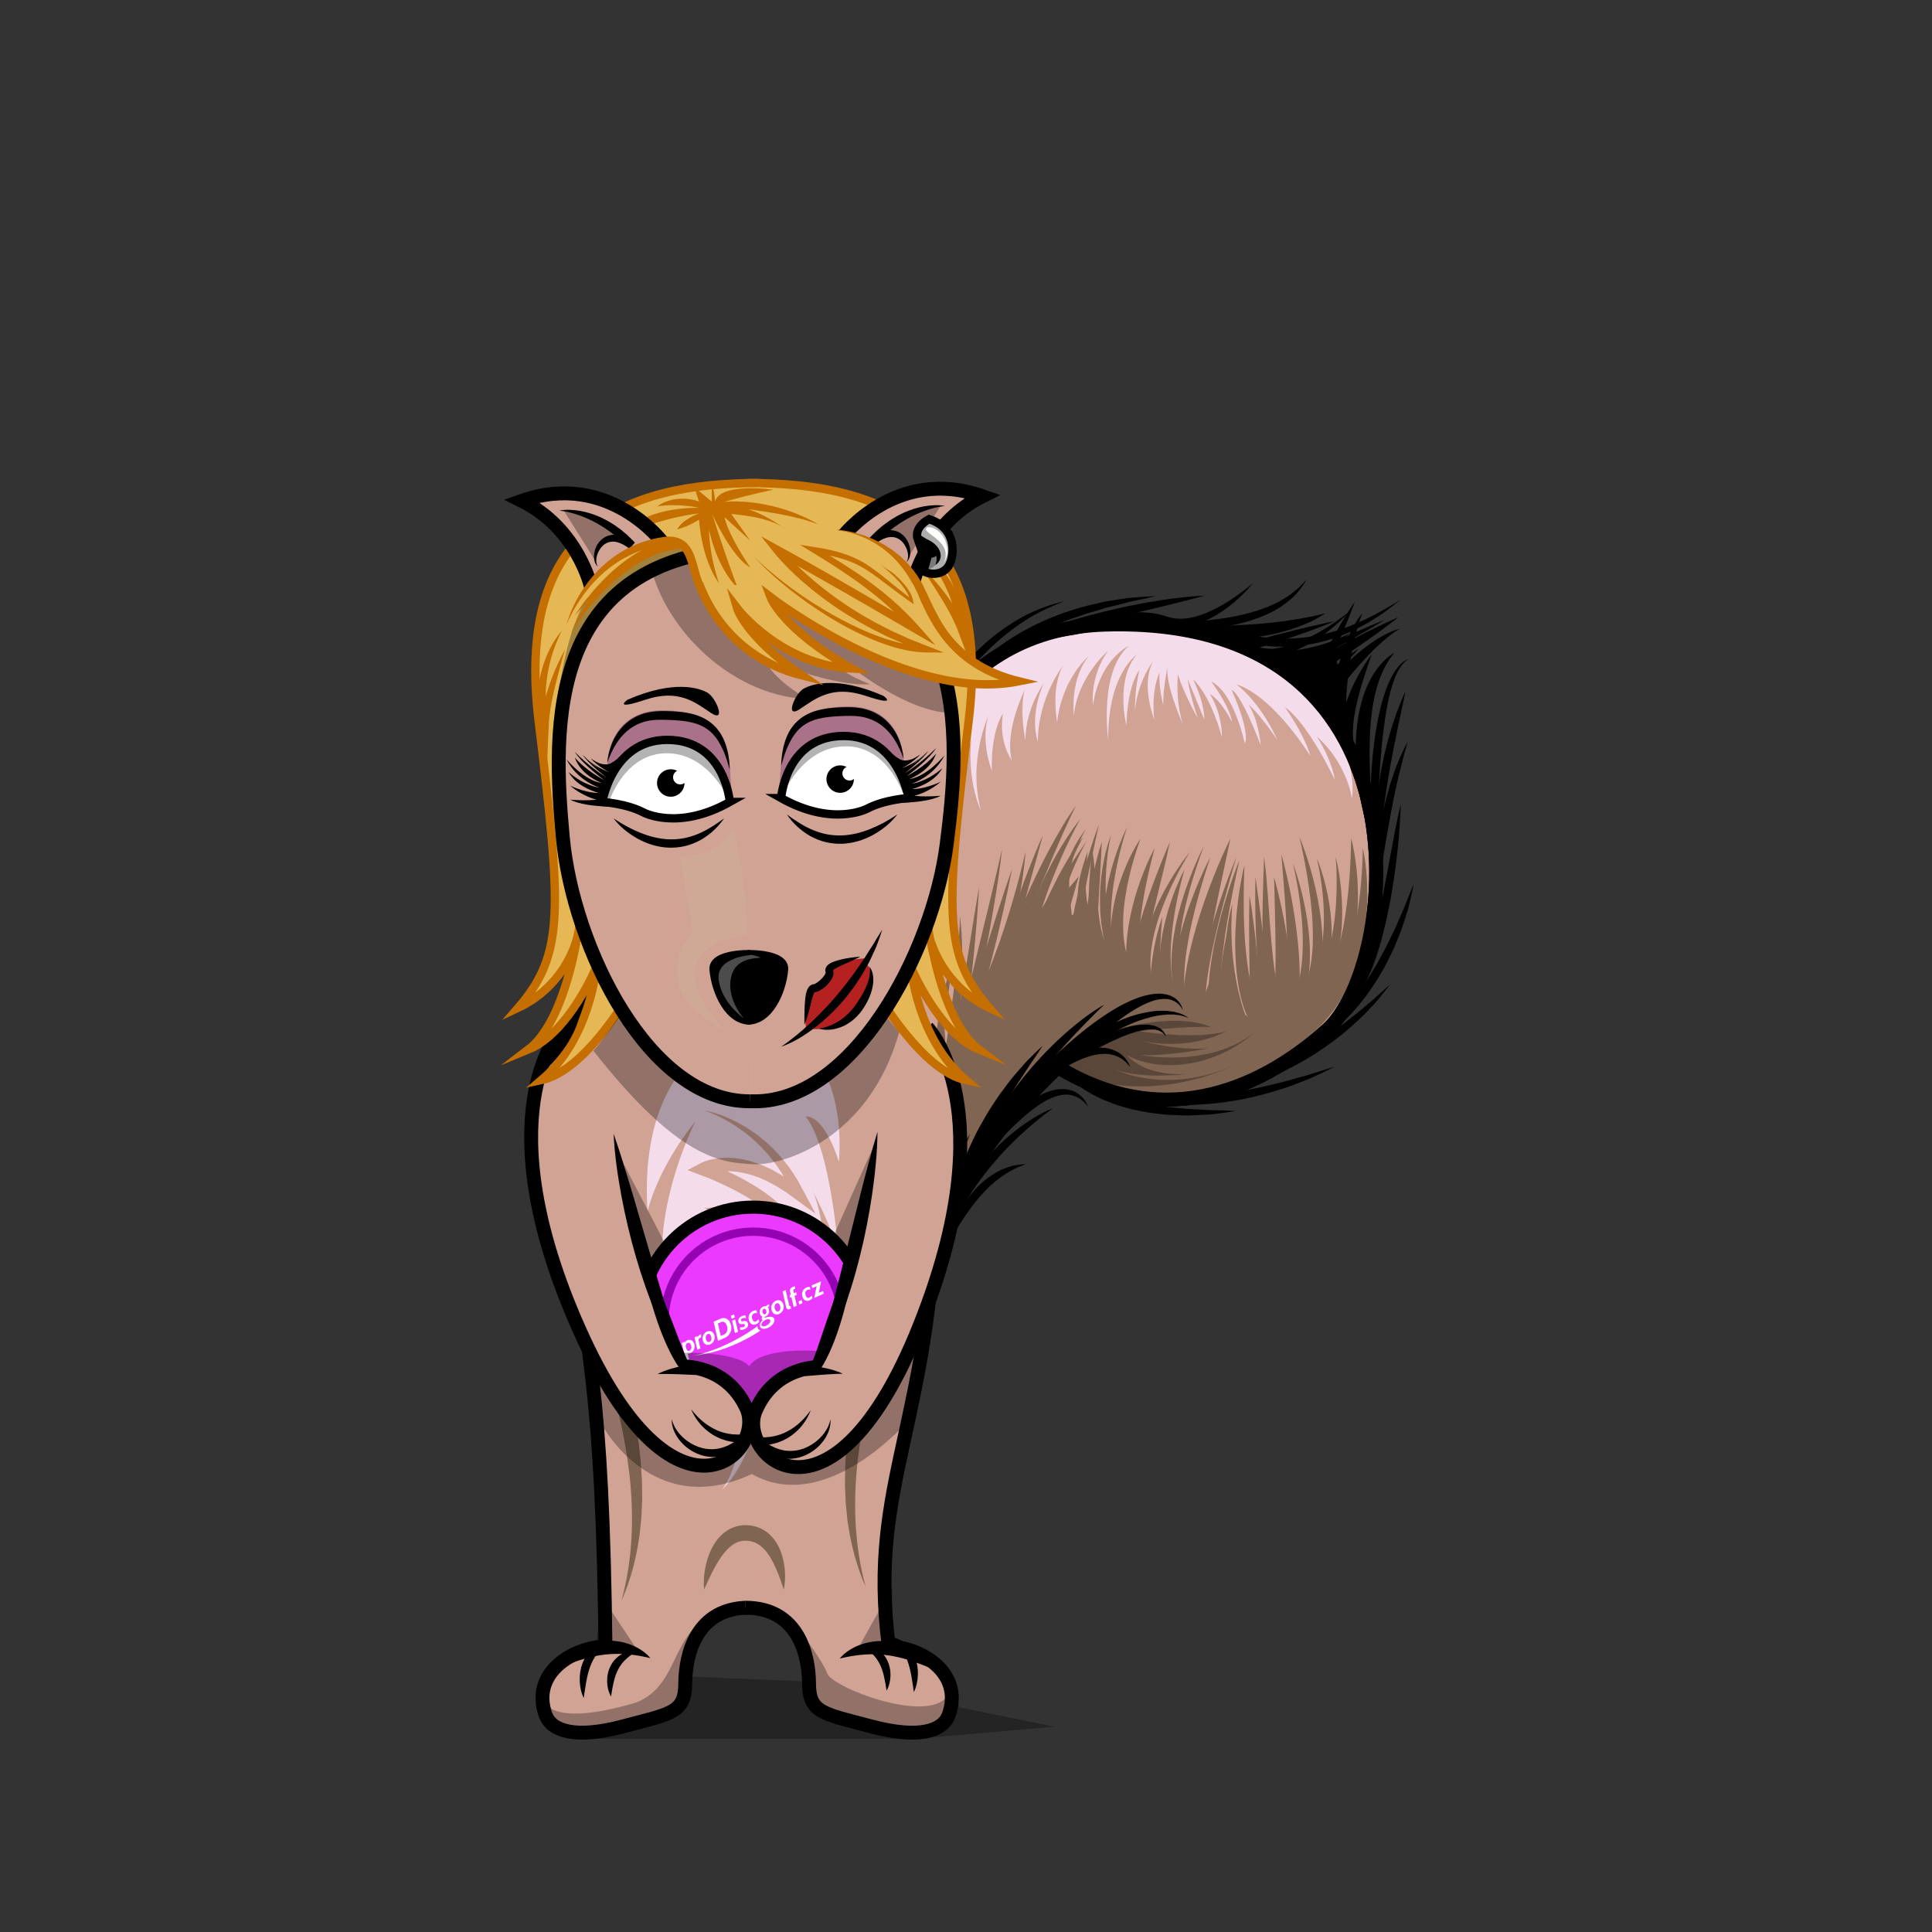<svg xmlns="http://www.w3.org/2000/svg" viewBox="0 0 1000 1000"><rect x="0" y="0" width="1000" height="1000" fill="#333333" stroke="none"/><style>.st0{fill:#d0a394;stroke:#000;stroke-width:7.199;stroke-miterlimit:10}.st1{fill:#816553}.st2{fill:none;stroke:#816553;stroke-width:1.44;stroke-miterlimit:10}.st3{fill:#f4dceb}.st5{opacity:.3}.st6{fill:#d0a394}.st8{fill:#fff}.st10{fill:#e5b855;stroke:#c46f00;stroke-width:4.319;stroke-miterlimit:10}.st11{fill:#c46f00}.st12{fill:#e5b855}.st13{fill:#ac8d75;stroke:#000;stroke-width:7.199;stroke-miterlimit:10}.st15{opacity:.3;fill:#51006b}.st16{fill:#fff;stroke:#000;stroke-width:4.319;stroke-miterlimit:10}.st21{opacity:.3;fill-rule:evenodd;clip-rule:evenodd}</style><g id="zena__x2F__muz__x2F__dite"><g id="Žena"><path class="st0" d="M446.7 651.17s-46-322.91 125.51-327.88c171.51-4.97 152.21 176.38 114.66 209.85-37.55 33.47-86.85 51.14-139.3 19.2-60.46 56.99-61.01 96.53-61.12 97.48"/><path class="st1" d="M444.63 518.75l4.19 52.98-.41-41.62 4.4 51.24.9-30.74 4.11 31.3 1.8-61.48L464.7 569l.33-19.12 2.1 33.07-1.19-60.62 5.33 47.41-.83-32.56 6.76 42.53 5.79 47.03-5.72 10.26-31.25 8.79c-.01-.01-13.25-104.94-1.39-127.04zM705.39 438.99c1.18 5.13 1.72 10.38 2.09 15.64.29 5.26.34 10.56.01 15.84-.67 10.56-2.55 21.15-6.14 31.26-1.82 5.04-4.03 9.96-6.7 14.64-2.74 4.64-5.95 9.02-9.61 12.97-3.65 3.97-7.94 7.31-12.41 10.2l-3.47 1.99c-1.16.64-2.39 1.17-3.59 1.72l-1.81.81c-.61.25-1.24.45-1.86.68-1.25.42-2.49.86-3.74 1.25 1.12-.7 2.25-1.36 3.36-2.03.56-.33 1.13-.64 1.68-.99l1.6-1.11c1.05-.76 2.16-1.42 3.17-2.21l3.01-2.4.75-.59.71-.65 1.41-1.29 1.41-1.28c.47-.43.88-.92 1.32-1.38.85-.94 1.77-1.82 2.6-2.77l2.43-2.92c3.11-3.99 5.87-8.21 8.26-12.66 2.33-4.48 4.34-9.13 6.05-13.91 3.4-9.57 5.59-19.61 7.07-29.79.72-5.09 1.31-10.23 1.67-15.41.42-5.17.64-10.36.73-15.61z"/><path class="st1" d="M699.35 433.96c.76 2.74 1.31 5.52 1.78 8.32.47 2.8.84 5.62 1.11 8.45.55 5.66.74 11.37.58 17.08-.37 11.41-2.03 22.93-5.78 33.94-1.89 5.48-4.15 10.89-7.17 15.93-2.99 5.04-6.54 9.76-10.67 13.93-4.18 4.12-8.96 7.59-14.06 10.33l-3.91 1.87c-1.31.59-2.7 1.02-4.04 1.5l-2.02.7c-.68.2-1.39.36-2.08.53-1.39.31-2.77.65-4.15.93 5.07-2.57 9.96-5.19 14.33-8.53 4.35-3.33 8.32-7.03 11.77-11.16 3.39-4.18 6.35-8.68 8.88-13.43l1.83-3.6 1.62-3.71c.58-1.22 1-2.51 1.5-3.77l.72-1.9.64-1.93c3.51-10.28 5.58-21.11 6.97-32.07.69-5.49 1.18-11.02 1.53-16.59.34-5.55.55-11.15.62-16.82z"/><path class="st1" d="M691.33 443.57c1.19 4.57 1.95 9.26 2.51 13.97.57 4.71.82 9.46.88 14.24.01 9.53-1.01 19.17-3.65 28.53a71.281 71.281 0 0 1-5.31 13.66c-2.23 4.39-4.95 8.59-8.26 12.34-.77.98-1.67 1.85-2.55 2.74-.88.89-1.75 1.79-2.72 2.58-.96.8-1.88 1.65-2.88 2.41l-3.05 2.19c-.5.38-1.03.71-1.58 1.02l-1.62.95-1.62.95c-.54.32-1.12.55-1.67.83l-3.38 1.61c-1.19.46-2.34.97-3.58 1.35-2.45.8-5.04 1.43-7.85 1.55-2.78.14-5.85-.32-8.6-1.72-1.39-.67-2.61-1.63-3.72-2.64-1.05-1.06-2-2.21-2.72-3.42-1.5-2.41-2.44-4.95-3.07-7.46-1.24-5.03-1.54-9.99-1.47-14.85.06-4.87.52-9.66 1.18-14.4 1.29-9.48 3.42-18.75 5.9-27.88 2.58-9.11 5.46-18.12 9.02-26.87-2.03 9.22-3.97 18.41-5.57 27.65-.83 4.61-1.59 9.23-2.21 13.85-.62 4.62-1.21 9.24-1.56 13.85-.35 4.61-.53 9.22-.42 13.76.14 4.52.56 9.03 1.71 13.11 1.15 4.05 3.14 7.63 6.1 8.94 2.88 1.5 7.03 1.07 11.03-.31 1.01-.29 2.01-.74 3.02-1.12l3-1.41c.49-.24 1.01-.45 1.49-.73l1.43-.83 1.43-.83c.48-.27.96-.55 1.4-.87 3.72-2.36 7.01-5.32 10.03-8.54 3.03-3.22 5.56-6.91 7.77-10.8 2.18-3.91 4.07-8.03 5.55-12.34 1.49-4.3 2.6-8.76 3.53-13.27.92-4.51 1.55-9.11 1.95-13.74.45-4.63.62-9.29.65-13.98.03-4.67-.11-9.37-.52-14.07z"/><path class="st1" d="M681.6 444.29c1.9 4.57 3.33 9.32 4.52 14.14 1.2 4.82 2.05 9.74 2.61 14.72 1.01 9.94.71 20.23-2.15 30.16-.4 1.23-.71 2.48-1.18 3.69s-.93 2.42-1.43 3.63l-1.73 3.51c-.62 1.15-1.34 2.25-2.02 3.38-2.85 4.42-6.47 8.35-10.56 11.68l-3.19 2.34c-1.07.76-2.24 1.36-3.36 2.05l-1.7 1-1.77.83c-1.19.54-2.36 1.13-3.56 1.64l-3.67 1.32c-.61.21-1.22.45-1.84.64l-1.87.5-3.74.99c-1.27.27-2.54.54-3.83.76-2.58.42-5.23.66-7.92.68-2.7-.03-5.47-.29-8.21-1.02-2.73-.73-5.45-1.94-7.81-3.7a21.947 21.947 0 0 1-5.8-6.44c-2.92-4.94-4.02-10.35-4.4-15.53-.4-5.21-.03-10.32.64-15.33 1.35-10.02 4.05-19.66 7.24-29.05 3.3-9.36 7.07-18.53 11.64-27.29-3.1 9.37-5.94 18.78-8.26 28.29-1.19 4.74-2.25 9.51-3.1 14.29-.85 4.78-1.58 9.57-1.95 14.35-.34 4.77-.43 9.55.09 14.15.54 4.57 1.65 9.04 3.9 12.54 2.21 3.51 5.52 5.87 9.6 6.84 2.02.51 4.19.72 6.41.74 2.23-.03 4.49-.25 6.77-.62 1.14-.18 2.28-.42 3.42-.65l3.4-.88 1.7-.44c.56-.16 1.1-.38 1.65-.56l3.29-1.15c4.27-1.77 8.39-3.88 12.04-6.64a46.05 46.05 0 0 0 9.49-9.82c2.67-3.74 4.74-7.94 6.28-12.37 1.56-4.43 2.53-9.09 3.19-13.83.65-4.74.87-9.57.79-14.42-.04-4.85-.45-9.72-1.05-14.57-.62-4.89-1.44-9.74-2.57-14.55z"/><path class="st1" d="M672.58 433.14c2.88 6.94 5.11 14.14 7.05 21.42 1.87 7.3 3.36 14.73 4.2 22.29.88 7.55 1.03 15.26 0 23-.51 3.87-1.5 7.73-3.02 11.47-.33.95-.84 1.84-1.27 2.76-.41.93-.99 1.79-1.53 2.67-.5.9-1.17 1.71-1.8 2.53-.63.84-1.3 1.6-2.04 2.35-1.51 1.45-3.18 2.97-5.86 3.81-1.34.4-3.08.43-4.56-.18-1.48-.59-2.55-1.57-3.34-2.52-1.55-1.94-2.34-3.91-3.03-5.83-.66-1.93-1.15-3.84-1.53-5.75-.75-3.82-1.21-7.61-1.55-11.4-.36-3.78-.55-7.55-.66-11.32-.52-15.07.18-30.02.63-45.01 1.05 7.44 1.54 14.94 2.14 22.4.53 7.47 1.06 14.92 1.71 22.33.75 7.38 1.41 14.82 3.05 21.84.43 1.74.86 3.46 1.44 5.06.57 1.58 1.29 3.11 2.11 4.08.41.48.8.75 1.07.85.27.1.49.11.95-.01.93-.27 2.22-1.25 3.35-2.41 4.72-4.69 7.2-11.5 8.35-18.54.61-3.53.93-7.15 1.06-10.79.09-3.65.03-7.32-.15-11-.16-3.68-.57-7.36-.96-11.04-.4-3.69-.93-7.37-1.53-11.04-1.14-7.37-2.61-14.7-4.28-22.02z"/><path class="st1" d="M669.23 446.9c3.45 9.49 5.83 19.37 7.4 29.42 1.44 10.05 2.08 20.37.35 30.68-.87 5.13-2.33 10.29-4.96 15.02-2.57 4.73-6.37 9-11.08 11.9-4.7 2.94-10.12 4.43-15.42 4.96-5.33.55-10.63.2-15.77-.58-5.13-.79-10.24-2.05-15.19-3.99-4.9-1.98-9.72-4.65-13.65-8.49-3.94-3.8-6.9-8.68-8.45-13.88-1.6-5.21-1.89-10.62-1.44-15.84.9-10.48 4.45-20.27 8.8-29.45 4.47-9.14 9.79-17.83 16.12-25.7-5.27 8.59-9.86 17.56-13.53 26.84-1.84 4.63-3.45 9.34-4.65 14.13-1.19 4.78-2.07 9.63-2.25 14.46-.18 4.82.31 9.62 1.77 14.03s4.01 8.35 7.4 11.46c3.37 3.14 7.52 5.48 11.95 7.21 2.22.86 4.53 1.55 6.87 2.15 2.35.55 4.73 1.05 7.15 1.39 2.41.41 4.8.64 7.2.8 2.39.08 4.79.13 7.13-.13 2.34-.24 4.66-.61 6.87-1.29a29.52 29.52 0 0 0 6.28-2.72c3.94-2.29 7.17-5.69 9.53-9.73 2.36-4.04 3.91-8.64 4.94-13.38 1.04-4.75 1.48-9.67 1.65-14.61.18-4.95 0-9.93-.4-14.91-.78-9.98-2.4-19.92-4.62-29.75z"/><path class="st1" d="M663.23 442.24c2.18 7.57 3.82 15.27 5.31 23.01 1.39 7.75 2.59 15.56 3.31 23.45.39 3.94.69 7.9.79 11.89.13 3.99.09 8-.17 12.05l-.27 3.05-.41 3.07-.57 3.09c-.27 1.04-.49 2.07-.81 3.12-.37 1.05-.64 2.09-1.17 3.14-.24.52-.47 1.05-.73 1.57l-.96 1.56c-.65 1.03-1.38 1.91-2.29 2.83-.9.89-1.98 1.76-3.35 2.41-1.35.66-3.06 1.03-4.71.86-1.66-.15-3.16-.77-4.33-1.53-2.37-1.55-3.81-3.47-5.05-5.36-2.37-3.83-3.77-7.77-4.9-11.72a89.094 89.094 0 0 1-2.41-11.93c-.56-3.99-.87-7.98-1.02-11.97-.15-3.99-.2-7.96-.05-11.93.16-3.97.42-7.92.8-11.85.84-7.86 2.05-15.66 3.89-23.32-.58 15.71-.69 31.34.96 46.68.9 7.64 2.13 15.25 4.37 22.38 1.13 3.53 2.48 7.01 4.33 9.81.9 1.37 1.96 2.59 2.91 3.17.47.3.85.4 1.15.43.3.03.57-.02.98-.21.81-.37 1.97-1.44 2.79-2.74l.59-.93.51-1.09c.38-.69.59-1.57.91-2.35 1.09-3.31 1.63-7.05 2.04-10.78.74-7.53.75-15.27.59-23.02-.45-15.57-1.75-31.16-3.03-46.84z"/><path class="st1" d="M659.48 454.14c.69 2.33 1.27 4.68 1.88 7.03.57 2.36 1.1 4.72 1.63 7.09 1.06 4.74 1.95 9.5 2.76 14.3 1.58 9.59 2.77 19.26 3.07 29.18.1 4.98.07 9.98-.85 15.31-.24 1.34-.53 2.71-.98 4.14-.46 1.43-1.04 2.94-2.09 4.55-.25.4-.6.82-.91 1.22l-.58.62-.3.3-.21.2c-.54.5-1.07.96-1.59 1.39a55.26 55.26 0 0 1-3.2 2.44 58.182 58.182 0 0 1-6.77 4.12 49.707 49.707 0 0 1-7.49 3.18c-2.66.85-5.49 1.47-8.57 1.59-1.53.07-3.13 0-4.76-.28-1.62-.27-3.28-.73-4.86-1.45-3.18-1.41-5.92-3.86-7.75-6.51-1.86-2.66-3.04-5.47-3.83-8.21-1.52-5.5-1.83-10.78-1.76-15.92.14-5.13.64-10.13 1.44-15.04.77-4.91 1.79-9.74 2.95-14.5 2.37-9.52 5.31-18.81 8.68-27.92 3.39-9.1 7.11-18.06 11.4-26.77-3.85 19.01-8.31 37.73-11.2 56.47-1.39 9.34-2.51 18.73-2.35 27.76.12 4.47.54 8.9 1.73 12.66.57 1.87 1.34 3.54 2.26 4.81.21.34.48.59.71.89.27.23.49.53.77.72.52.46 1.08.78 1.69 1.06.6.3 1.28.49 2.03.62.74.14 1.56.19 2.43.16 1.74-.03 3.66-.43 5.59-1 3.9-1.14 7.87-3.17 11.53-5.49.91-.58 1.8-1.2 2.64-1.82.42-.31.82-.63 1.18-.93l.12-.1.02-.02c.01-.01.03-.02.05-.03.05-.08.11-.11.18-.21.3-.38.67-1.11 1-1.95.34-.84.62-1.82.87-2.83.98-4.11 1.44-8.78 1.74-13.42.58-9.34.49-18.93.35-28.51l-.65-28.9z"/><path class="st1" d="M649.83 454.14c2.03 13.6 3.62 27.2 5.26 40.78.88 6.78 1.61 13.57 2.63 20.28.27 1.67.48 3.36.77 5.01l.41 2.48.49 2.41c.15.68.38 1.9.47 2.97v1.64c-.04.54-.14 1.07-.21 1.6-.4 2.1-1.24 4.06-2.39 5.79-1.16 1.73-2.7 3.2-4.53 4.34-1.82 1.12-4.01 1.89-6.34 1.89-.58-.04-1.17-.01-1.74-.14-.57-.13-1.14-.25-1.69-.42-.53-.22-1.06-.45-1.57-.7-.5-.26-.94-.6-1.4-.91-.48-.3-.86-.67-1.24-1.04-.37-.38-.8-.73-1.1-1.13-.62-.81-1.29-1.61-1.72-2.48-1.96-3.42-2.91-7-3.61-10.54-.59-3.54-.95-7.08-.94-10.58-.15-7.02.54-13.93 1.52-20.76 1.01-6.83 2.49-13.56 4.23-20.21-1.1 13.68-2.26 27.37-1.26 40.75l.22 2.5.35 2.46c.17 1.65.55 3.24.83 4.85.75 3.14 1.76 6.22 3.32 8.69.35.66.84 1.14 1.25 1.7.2.29.47.45.7.69.23.22.46.46.72.6.98.75 2.05 1.07 3.14 1.05 2.2-.02 4.65-1.6 6.13-3.85.75-1.11 1.3-2.35 1.56-3.6.04-.31.11-.63.14-.94 0-.31 0-.62.01-.93-.07-.63-.12-1.1-.32-2.1l-.5-2.63-.39-2.59c-.28-1.73-.48-3.44-.67-5.16-.73-6.88-1.34-13.72-1.69-20.58-.84-13.72-1.19-27.44-.84-41.19z"/><path class="st1" d="M646.75 463.46c2.03 12.21 3.38 24.48 4.49 36.78.53 6.15.98 12.31 1.3 18.49.16 3.09.27 6.19.34 9.3.05 1.55.01 3.14.02 4.71l-.1 2.45c-.01.21-.01.39-.03.64-.03.26-.04.49-.1.79-.1.54-.21 1.17-.65 2.01-.25.43-.58.97-1.34 1.47-.36.24-.8.42-1.28.51-.47.1-.87.07-1.29.02a4.73 4.73 0 0 1-.92-.27c-.22-.1-.47-.22-.65-.34-.16-.11-.33-.22-.49-.34l-.38-.32c-.92-.85-1.41-1.6-1.93-2.36-.97-1.5-1.7-2.98-2.37-4.47-1.3-2.99-2.33-6.01-3.19-9.06-1.71-6.11-2.8-12.33-3.37-18.58-1.12-12.49-.27-25.16 3.04-37.1-.92 12.34-.51 24.58 1.45 36.53.98 5.97 2.3 11.88 4.11 17.58.91 2.84 1.92 5.66 3.14 8.28.6 1.31 1.26 2.6 1.97 3.67.34.52.75 1.04.97 1.22.08.13.21.03-.46-.13-.24-.05-.43-.03-.72 0-.29.05-.55.17-.75.3-.43.29-.54.51-.59.6-.09.16 0 .03.02-.19.02-.09.03-.24.05-.36.02-.13.02-.35.03-.52l.11-2.17c.01-1.51.04-3 .03-4.53.01-3.04-.07-6.11-.11-9.17l-.36-18.44c-.2-12.3-.35-24.63.01-37zM473.3 639.08c-.16-7.02.01-13.99.25-20.95.22-6.96.57-13.9.91-20.83l1.04-20.77c.12-3.46.27-6.92.28-10.38.03-3.46-.02-6.91-.59-10.37 1.49 3.21 2.14 6.75 2.7 10.22.49 3.49.81 7 .98 10.51.37 7.02.25 14.03-.1 21.01-.37 6.98-.98 13.95-1.88 20.88-.87 6.94-1.97 13.85-3.59 20.68z"/><path class="st1" d="M478.33 527.79c.98 4.02 1.6 8.11 2.16 12.2.28 2.05.47 4.1.71 6.15.22 2.05.35 4.11.54 6.16.61 8.23.85 16.47.8 24.71-.02 8.24-.45 16.47-1.06 24.68-.3 4.11-.76 8.2-1.2 12.3-.54 4.09-1.08 8.17-1.81 12.24-.23-4.13-.25-8.24-.31-12.35l-.06-6.16.01-6.15c-.07-4.1.08-8.2.03-12.3l.08-12.28.17-24.56c-.01-8.2.04-16.39-.06-24.64z"/><path class="st1" d="M493.02 496.02c-1.15 10.62-2.48 21.17-3.84 31.72l-3.99 31.62c-1.26 10.54-2.55 21.07-3.66 31.63a1315.8 1315.8 0 0 0-2.84 31.78c-.99-10.64-.96-21.36-.52-32.03.49-10.67 1.45-21.31 2.74-31.91 1.31-10.59 2.99-21.13 4.96-31.61 1.99-10.49 4.25-20.92 7.15-31.2z"/><path class="st1" d="M480.15 502.07c1.77 1.75 2.79 4.1 3.81 6.35l1.26 3.52.99 3.6c.37 1.2.53 2.42.81 3.64.23 1.22.53 2.44.68 3.67l.51 3.69c.17 1.23.36 2.46.44 3.7.21 2.47.48 4.94.6 7.42l.26 7.43c.09 2.48.01 4.95.02 7.43-.03 2.48-.03 4.96-.18 7.42-.4 9.89-1.16 19.76-2.35 29.56l-.88 7.35-.44 3.68-.54 3.66-2.29 14.62-6.93-1.3c1.14-5.93 2.2-11.88 3.41-17.8l3.33-17.81c.56-2.97 1.02-5.95 1.56-8.92l1.62-8.91c.98-5.96 2.02-11.91 2.94-17.87l1.44-8.94 1.3-8.96c.44-2.99.87-5.97 1.26-8.97l.61-4.49.54-4.49.55-4.5.5-4.5c.35-3 .6-6.01.88-9.02.26-3.01.52-6.02.66-9.04.19-3.02.3-6.04.25-9.08.95 6.01 1.13 12.11 1.27 18.2.03 3.04.03 6.09-.04 9.13-.04 3.04-.11 6.09-.28 9.12-.56 12.15-1.62 24.28-3.03 36.36-.3 3.03-.75 6.03-1.14 9.04l-1.22 9.03c-.9 6.01-1.78 12.02-2.81 18.01l-3.16 17.94c-1.11 5.97-2.35 11.91-3.53 17.87l-6.93-1.3c1.59-9.64 3.28-19.28 4.68-28.94.8-4.83 1.3-9.67 1.93-14.52.71-4.84 1.09-9.69 1.61-14.54.29-2.43.38-4.86.57-7.29.16-2.43.42-4.86.5-7.29l.26-7.3c.04-2.43-.01-4.86.01-7.3.03-1.22-.05-2.43-.11-3.64l-.18-3.64c-.03-1.22-.23-2.41-.33-3.63-.14-1.2-.18-2.44-.4-3.62l-.58-3.6-.82-3.55c-.7-2.33-1.41-4.71-2.89-6.68z"/><path class="st1" d="M506.77 459.16c-.55 9.88-1.35 19.73-2.24 29.58-.43 4.93-.95 9.84-1.46 14.76l-.78 7.38-.87 7.37c-.61 4.91-1.19 9.82-1.86 14.73-.67 4.9-1.42 9.8-2.16 14.7-.81 4.89-1.55 9.8-2.56 14.68-.95 4.89-2.07 9.77-3.52 14.71l-5.45-1.55c1.35-5.67 2.69-11.34 4.11-17l4.13-16.99 8.27-33.98 8.25-33.99c2.74-11.33 5.45-22.67 8.02-34.07-1.21 11.63-3.13 23.16-5.09 34.68-1.02 5.75-2.06 11.5-3.15 17.24L507 508.57a1668 1668 0 0 1-7.46 34.22c-2.66 11.37-5.29 22.74-8.15 34.06l-5.45-1.55c1.36-4.53 2.51-9.27 3.48-14.07.99-4.79 1.93-9.62 2.83-14.45.86-4.85 1.73-9.69 2.51-14.56.86-4.85 1.64-9.72 2.45-14.59l4.72-29.23c1.59-9.74 3.16-19.49 4.84-29.24zM639.95 443.62c-2.01 6.79-3.91 13.6-5.77 20.42-1.81 6.83-3.59 13.66-5.14 20.53a259.78 259.78 0 0 0-3.97 20.68c-.51 3.46-.89 6.92-1.04 10.36-.14 3.43-.11 6.87.48 10.06l-.52-1.02c1.8 1.96 3.39 3.96 4.81 6.29.35.59.69 1.2 1 1.92.15.35.3.76.42 1.24.05.27.11.53.11.91.01.15-.01.4-.05.64-.02.2-.13.52-.27.81-.11.27-.39.59-.65.83-.27.23-.56.37-.86.5-.24.08-.48.13-.72.16-.21.02-.36.01-.55.01-.36-.01-.57-.07-.85-.11-.22-.06-.44-.12-.65-.18-.79-.26-1.4-.57-2.04-.88-2.51-1.32-4.58-3.07-6.42-5.02a34.151 34.151 0 0 1-4.73-6.4c-2.64-4.58-4.32-9.61-5.2-14.7-.93-5.09-1.15-10.24-.94-15.33.2-5.09.93-10.12 1.88-15.08.43-2.49 1.06-4.93 1.64-7.38.68-2.42 1.29-4.86 2.07-7.25 2.98-9.59 6.75-18.9 11.15-27.86-3.39 9.4-6.49 18.87-8.87 28.5-.64 2.39-1.11 4.83-1.65 7.24-.43 2.43-.94 4.85-1.28 7.29-.75 4.87-1.22 9.77-1.27 14.65-.08 4.88.25 9.75 1.23 14.46l.37 1.76.47 1.73c.14.58.31 1.15.5 1.72.19.56.35 1.14.56 1.7.8 2.24 1.8 4.39 2.98 6.42 1.19 2.02 2.58 3.91 4.18 5.58 1.58 1.66 3.42 3.13 5.31 4.16.48.25.99.49 1.38.62l.25.08c.03 0 .13.03.08.01-.03 0-.02 0-.08.01-.09 0-.17.02-.27.07-.17.05-.31.14-.46.27-.17.12-.3.35-.37.46-.08.15-.11.33-.13.37-.02.08-.01.18-.02.17.01.07 0 .02 0-.01-.03-.12-.09-.31-.18-.53-.18-.43-.44-.92-.72-1.4-1.16-1.94-2.67-3.89-4.23-5.61l-.42-.46-.1-.56c-.68-3.79-.64-7.47-.39-11.09s.73-7.18 1.33-10.71c1.17-7.07 2.92-13.97 4.76-20.83 1.92-6.84 4.01-13.62 6.33-20.32 2.33-6.71 4.81-13.35 7.52-19.9z"/><path class="st1" d="M613.1 450.04c-1.81 6.35-3.31 12.74-4.52 19.16-.57 3.21-1.13 6.42-1.54 9.63-.43 3.21-.7 6.43-.92 9.64-.21 3.21-.27 6.41-.13 9.58.13 3.17.35 6.33.89 9.4.95 6.17 2.9 12.07 6.03 17.16l-5.68 4.23c-2.74-3.05-5.59-5.98-8.47-9.02-2.84-3.06-5.88-6.11-8.4-10.1-1.25-1.98-2.33-4.23-2.95-6.6-.62-2.37-.83-4.77-.82-7.07.07-4.6.93-8.88 1.94-13.02 2.12-8.25 4.84-16.14 7.71-23.99 2.91-7.82 5.94-15.59 9.29-23.25-1.67 8.2-3.68 16.29-5.64 24.37-1 4.03-1.96 8.08-2.92 12.1s-1.88 8.04-2.58 12.04c-.74 3.98-1.24 7.97-1.16 11.69.12 3.74 1 6.96 3.05 9.95 2.01 3.01 4.83 5.95 7.68 8.93 2.86 2.98 5.76 6.06 8.56 9.22l-5.68 4.23c-1.82-3.11-3.24-6.39-4.31-9.76-1.07-3.37-1.68-6.81-2.1-10.24-.78-6.88-.42-13.72.51-20.38.45-3.34 1.09-6.64 1.88-9.89.78-3.25 1.64-6.48 2.69-9.64 1.04-3.16 2.13-6.3 3.42-9.36 1.25-3.07 2.61-6.09 4.17-9.01zM523.8 449.71c-1.38 7.55-3 15.04-4.67 22.52-1.71 7.47-3.43 14.94-5.35 22.36-.94 3.71-1.88 7.43-2.88 11.13-1.02 3.7-2.03 7.4-3.09 11.09-1.04 3.7-2.13 7.38-3.33 11.05-.6 1.84-1.18 3.67-1.86 5.52-.34.93-.62 1.83-1.01 2.78l-1.18 2.83-5.02-2.68c4.1-7.39 8.2-14.8 11.54-22.6.9-1.92 1.72-3.88 2.55-5.83.81-1.96 1.71-3.89 2.45-5.88l2.3-5.95c.76-1.99 1.45-4 2.2-5.99l1.09-3 1.02-3.03c.67-2.02 1.39-4.03 2-6.07l1.95-6.1 1.82-6.14c2.41-8.21 4.54-16.5 6.48-24.87-.6 8.59-1.98 17.11-3.62 25.57l-1.36 6.32-1.49 6.3c-.5 2.1-1.12 4.17-1.68 6.25l-.86 3.12-.94 3.1c-2.46 8.29-5.49 16.42-8.84 24.41l-2.63 5.95c-.93 1.96-1.91 3.9-2.86 5.85l-1.44 2.92-1.57 2.86-3.21 5.69-5.02-2.68 1.05-2.46c.35-.82.65-1.74.98-2.61.66-1.74 1.26-3.54 1.86-5.34.62-1.79 1.18-3.61 1.77-5.41.6-1.8 1.2-3.61 1.77-5.43l6.88-21.86c2.26-7.3 4.6-14.59 6.93-21.88 2.38-7.27 4.74-14.56 7.27-21.81z"/><path class="st1" d="M597.68 438.9c-1.62 6.08-3.1 12.15-4.33 18.25-1.27 6.08-2.27 12.2-2.99 18.29-.37 3.05-.58 6.1-.72 9.14-.15 3.04-.17 6.06-.03 9.06.26 5.99 1.22 11.86 3.23 17.2l5.65 15.01-11.51-11.18c-5.49-5.33-9.07-12.44-10.67-19.66-1.63-7.26-1.6-14.62-.63-21.69.49-3.54 1.2-7.02 2.07-10.45.92-3.41 2-6.77 3.21-10.06 2.52-6.55 5.5-12.91 9.35-18.71-2.34 6.54-4.35 13.11-5.85 19.77-.79 3.32-1.44 6.65-1.93 10-.53 3.33-.94 6.68-1.1 10.01-.33 6.65-.02 13.3 1.6 19.49 1.58 6.19 4.58 11.82 8.97 16.2l-5.86 3.83c-1.2-3.2-2-6.48-2.5-9.77-.54-3.29-.72-6.58-.73-9.84-.03-3.26.19-6.5.55-9.7.34-3.2.89-6.37 1.52-9.5 1.22-6.27 3.04-12.38 5.11-18.35 2.17-5.95 4.58-11.8 7.59-17.34z"/><path class="st1" d="M583.31 428.24c-1.96 6.18-3.63 12.41-4.96 18.71-.69 3.14-1.28 6.3-1.76 9.46-.51 3.16-.91 6.33-1.17 9.51-.52 6.34-.65 12.72.19 18.93.4 3.1.93 6.19 1.85 9.14.89 2.96 2.09 5.8 3.53 8.5l-3.84 1.91c-2.29-5.75-4.46-11.58-5.62-17.66-.75-3-1.06-6.08-1.55-9.12-.27-3.07-.6-6.13-.6-9.21-.18-6.14.21-12.29 1.13-18.33.95-6.03 2.32-12.02 4.49-17.69-1.29 5.93-2.07 11.92-2.44 17.92-.42 5.99-.34 12 .12 17.94.15 2.98.68 5.92 1 8.88.58 2.92.97 5.87 1.78 8.73 1.3 5.8 3.36 11.37 5.62 16.83l-3.84 1.91c-3.31-5.99-5.04-12.65-5.75-19.27-.35-3.32-.41-6.64-.31-9.94.03-1.65.16-3.3.27-4.94.16-1.64.33-3.28.57-4.9.86-6.51 2.38-12.89 4.25-19.13 1.92-6.24 4.16-12.36 7.04-18.18z"/><path class="st1" d="M601.68 474.42c-.45 4.29-.76 8.56-.99 12.82-.11 2.13-.21 4.25-.22 6.38-.09 2.12-.06 4.24-.06 6.35.11 4.22.3 8.41.75 12.54.53 4.12 1.27 8.16 2.35 12.05l3.04 10.91-8.49-7.69c-6.12-5.54-12.17-11.13-18.03-17.13-1.43-1.56-2.89-3.05-4.29-4.68l-2.06-2.47c-.34-.42-.69-.82-1.01-1.26l-.95-1.34c-.63-.9-1.27-1.78-1.88-2.69l-1.65-2.92c-.59-.95-.98-2.01-1.43-3.05-.41-1.05-.93-2.05-1.19-3.15l-.9-3.23c-.23-1.08-.39-2.16-.58-3.24l-.26-1.62-.13-1.61-.25-3.2c-.07-2.11-.11-4.22-.14-6.31.03-2.08.11-4.17.17-6.24l.3-6.2.42-6.19c.31-4.12.64-8.24 1.1-12.37 1.13 8.22 1.84 16.47 2.46 24.67.18 2.04.4 4.07.56 6.11.2 2.02.43 4.02.67 6.02l.5 2.93.25 1.46.35 1.41c.23.94.43 1.88.68 2.8l.94 2.67c.26.91.74 1.72 1.12 2.57.41.84.76 1.7 1.3 2.49l1.48 2.41c.56.78 1.15 1.54 1.72 2.32 2.33 3.07 5.07 6.01 7.86 8.92 5.63 5.81 11.59 11.5 17.39 17.34l-5.46 3.23c-.98-4.44-1.52-8.89-1.65-13.32-.08-4.42.04-8.81.53-13.16.26-2.17.51-4.33.87-6.47.35-2.15.79-4.27 1.24-6.39.96-4.23 2.1-8.41 3.57-12.47zM539.75 432.42c-1.72 6.49-3.51 12.94-5.29 19.39l-5.34 19.33c-.88 3.22-1.76 6.44-2.6 9.67l-1.29 4.83-1.26 4.84c-.82 3.23-1.63 6.45-2.36 9.69-.8 3.22-1.5 6.46-2.19 9.69l-5.42-1.49c1.39-3.98 2.73-7.98 4.17-11.95 1.5-3.94 2.95-7.91 4.49-11.84l2.32-5.89c.78-1.96 1.62-3.9 2.45-5.84 1.63-3.89 3.32-7.76 5.06-11.61.86-1.92 1.79-3.83 2.69-5.73.91-1.91 1.8-3.82 2.74-5.71 1.85-3.79 3.83-7.52 5.81-11.25 4.06-7.4 8.26-14.75 13.2-21.6-1.87 3.78-3.65 7.58-5.37 11.42-1.76 3.81-3.41 7.67-5.08 11.51-1.67 3.85-3.27 7.72-4.87 11.59-.82 1.92-1.6 3.87-2.38 5.81-.78 1.94-1.58 3.88-2.32 5.84-3.17 7.75-6.03 15.62-9.03 23.44-2.93 7.84-5.71 15.74-8.55 23.63l-5.42-1.49c.75-3.3 1.5-6.6 2.35-9.87.85-3.27 1.8-6.5 2.74-9.73 1.86-6.47 3.98-12.84 6.14-19.19 1.07-3.18 2.21-6.34 3.37-9.48 1.16-3.15 2.3-6.3 3.55-9.42 2.42-6.25 4.93-12.46 7.69-18.59z"/><path class="st1" d="M559.02 424.07c-3.48 6.51-6.72 13.08-9.66 19.78-1.48 3.34-2.92 6.7-4.24 10.1-.71 1.68-1.34 3.39-1.98 5.09-.64 1.7-1.3 3.4-1.85 5.13-2.44 6.85-4.44 13.83-6.07 20.86-1.77 7.02-2.66 14.17-3.41 21.3l-5.55-1.12c2.21-6.28 4.36-12.59 6.81-18.79l3.72-9.28c.64-1.54 1.3-3.07 1.97-4.6.66-1.53 1.33-3.06 2.03-4.57l2.07-4.55c.71-1.51 1.46-3 2.19-4.5.72-1.5 1.51-2.98 2.27-4.46.76-1.49 1.53-2.97 2.36-4.42.8-1.46 1.63-2.91 2.49-4.35.83-1.45 1.72-2.87 2.61-4.28 1.82-2.8 3.68-5.59 5.87-8.11-3.31 5.77-5.96 11.83-8.54 17.91-2.58 6.08-4.98 12.23-7.31 18.42-2.3 6.19-4.56 12.4-6.74 18.63l-1.59 4.69-1.64 4.68-3.16 9.39-8.25 24.52 2.7-25.64c.2-1.87.37-3.74.59-5.61.11-.93.2-1.87.34-2.8l.49-2.77c.34-1.84.63-3.7 1.02-5.53l1.29-5.47c.38-1.84 1-3.6 1.52-5.4.56-1.78 1.03-3.59 1.68-5.34l1.85-5.28c.64-1.75 1.39-3.46 2.08-5.18.68-1.73 1.46-3.42 2.22-5.11.77-1.69 1.5-3.4 2.35-5.05 1.64-3.33 3.4-6.6 5.19-9.84 3.72-6.4 7.68-12.67 12.28-18.45zM570.26 435.83c-.2 5.78-.53 11.51-.86 17.23l-.97 17.09c-.27 5.68-.54 11.34-.55 16.95-.02 5.57.1 11.25 1.11 16.24l-7.04 1.31c-.38-2.63-.77-5.26-1.11-7.9-.37-2.64-.72-5.27-1.05-7.92-.68-5.29-1.3-10.59-1.72-15.99-.4-5.37-.49-10.99.46-16.43.24-1.36.49-2.7.83-4.01.29-1.33.68-2.62 1.05-3.92l1.2-3.85c.45-1.27.87-2.54 1.35-3.8-.41 5.36-1.02 10.69-1.04 15.89-.04 5.19.69 10.27 1.62 15.46l2.88 15.65c.95 5.24 1.82 10.51 2.63 15.79l-7.04 1.31c-.7-3.13-.94-6.15-1.08-9.13-.14-2.98-.05-5.92.05-8.85.27-5.85.87-11.61 1.71-17.34.82-5.72 1.87-11.4 3.12-17.03.63-2.81 1.29-5.62 2.04-8.41.72-2.81 1.5-5.59 2.41-8.34z"/><path class="st1" d="M568.84 426.62c-1.4 6.36-2.82 12.69-4.14 19.03-1.37 6.33-2.61 12.69-3.8 19.04-1.14 6.36-2.24 12.72-2.96 19.1-.76 6.35-1.36 12.79-.79 18.94l-4.3.27c-.18-6.29-.49-12.58-.99-18.86-.42-6.29-1.15-12.58-1.42-19-.07-1.6-.08-3.23-.09-4.84.09-1.63.05-3.25.3-4.87l.29-2.43.49-2.4.24-1.2.35-1.17.7-2.34c2.17-6.13 5.52-11.64 9.22-16.79-2.9 5.65-5.68 11.37-7.2 17.39-1.53 6.02-1.59 12.2-.96 18.42l2.13 18.86c.66 6.34.98 12.72 1.25 19.1l-4.3.27c-.56-6.81.15-13.38 1.02-19.89.98-6.49 2.16-12.92 3.72-19.26 1.49-6.35 3.18-12.64 5.05-18.88 1.89-6.21 3.87-12.41 6.19-18.49z"/><path class="st1" d="M562.59 434.97s-19.43 33.34-20.45 74.02c12.54-41.82 16.24-55.42 16.24-55.42s-53.66 63.49-39.84 47.46c10.84-26.02 14.82-34.26 14.82-34.26l3.11 18.11 22.04-13.43 17.34 23.51 40.1 34.14 5.34-8.14 8.29-22.38s7.89 12.07 9.86 19.1c1.98 7.03 10.61 11.45 10.61 11.45l-.53-17.75 13.11 5.74 12.92 18.35s12.83.4-10.51 13.16c-23.34 12.75-66 35.53-112.29 2.58-13.52 6.94-40.04 36.89-46.66 52.48-14.94 20.97-27.54 38.45-27.54 38.45s-2.41-64.66 14.25-102.5"/><path class="st1" d="M534.04 491.5l6.76-17.85 9.29-12.55 5.02 23.11L541.32 517"/><path d="M612.21 522.86a9.945 9.945 0 0 0-3.73-4.26c-1.56-1-3.36-1.47-5.16-1.54-3.63-.13-7.25 1-10.63 2.61-6.81 3.19-13.02 7.82-18.98 12.69-5.95 4.89-11.65 10.16-17.22 15.58-1.4 1.35-2.79 2.7-4.16 4.09-1.37 1.39-2.78 2.72-4.11 4.15l-8.14 8.41c-10.72 11.32-21.09 22.92-30.58 35.21-4.65 6.2-9.2 12.5-13.24 19.13l-2.93 5.04c-.87 1.73-1.83 3.43-2.65 5.19l-1.24 2.65-1.11 2.71c-.69 1.82-1.37 3.67-1.76 5.61-.08-3.98.78-7.97 1.87-11.81.24-.98.55-1.93.88-2.88l.97-2.85 2.21-5.6c3.19-7.37 7.2-14.32 11.45-21.09 8.73-13.41 18.95-25.73 29.89-37.26l8.37-8.48c1.39-1.41 2.88-2.75 4.31-4.13l2.17-2.05 2.23-2c5.93-5.33 12.11-10.43 18.73-15.01 6.62-4.54 13.64-8.77 21.57-11.23 1.97-.61 4.03-1.03 6.11-1.28 2.09-.22 4.25-.21 6.34.27 2.08.48 4.1 1.42 5.63 2.88 1.48 1.44 2.55 3.29 2.91 5.25z"/><path d="M502.18 586.86c-2.09 5.16-4.14 10.31-6.06 15.5-1.96 5.17-3.8 10.38-5.47 15.62-1.62 5.26-3.26 10.5-4.35 15.84-.14.67-.31 1.33-.44 1.99l-.36 2c-.22 1.33-.53 2.66-.64 4-.14 1.33-.36 2.67-.44 4l-.15 3.98-4.32.02c.05-5.46.2-10.91.65-16.34s.96-10.84 1.77-16.22c.74-5.38 1.67-10.74 2.74-16.06 1.11-5.31 2.31-10.61 3.85-15.82-.61 5.39-1.25 10.76-1.78 16.13-.57 5.37-1.04 10.74-1.49 16.11-.41 5.37-.81 10.73-1.03 16.1-.27 5.37-.36 10.73-.39 16.08l-4.32.02c0-5.84 1.03-11.46 2.36-16.94 1.38-5.48 3.12-10.82 5.15-16.03 1-2.61 2.07-5.2 3.18-7.76 1.15-2.54 2.3-5.08 3.53-7.59 2.48-4.96 5.06-9.9 8.01-14.63zM456.79 591.2c.8 5.1 1.41 10.21 2.03 15.32.58 5.11 1.14 10.22 1.62 15.34.53 5.12.92 10.24 1.36 15.36.43 5.12.78 10.25 1.13 15.38l-4.31.08c.14-5.32.31-10.63.52-15.95.27-5.31.44-10.63.78-15.94l.48-7.97.57-7.97c.45-5.31.87-10.62 1.5-15.92.35 5.33.49 10.65.65 15.98l.15 7.98.06 7.98c.06 5.32-.05 10.64-.07 15.96-.07 5.32-.18 10.64-.33 15.95l-4.31.08c-.32-5.13-.63-10.26-.87-15.39-.22-5.14-.5-10.27-.64-15.41-.19-5.14-.29-10.28-.38-15.42-.03-5.13-.08-10.28.06-15.44z"/><path d="M451.22 595.65c.25 4.66.43 9.33.55 13.99.15 4.66.21 9.32.29 13.98l.1 13.98-.06 13.98-2.16-2.09c10.68-.71 21.37-1.29 32.06-1.77l-1.96 2.35c-.58-4.94-.97-9.85-1.35-14.79-.37-4.93-.56-9.87-.69-14.82-.06-4.95-.1-9.9.21-14.85.27-4.94.73-9.9 1.79-14.73-.33 4.93-.2 9.84-.02 14.74.22 4.9.54 9.79.99 14.68.37 4.89.92 9.77 1.44 14.64.52 4.87 1.13 9.76 1.78 14.58l.3 2.21-2.25.14c-10.68.67-21.37 1.24-32.07 1.69l-2.24.09.08-2.19.53-13.97.69-13.96c.28-4.65.53-9.31.88-13.96.29-4.61.67-9.27 1.11-13.92z"/><path d="M472.02 583.49l-.34 16.34c-.13 5.44-.18 10.87-.19 16.29l.06 8.12c.08 2.7.13 5.4.31 8.08.11 2.69.34 5.36.59 8.02l.47 3.96.68 3.88 1.35 7.63-5.06-5.75c-1.77-2-3.64-4.26-4.83-7.02s-1.6-5.62-1.79-8.34c-.34-5.47-.07-10.73.29-16.01.32-5.27.81-10.51 1.31-15.75.54-5.24 1.07-10.48 1.79-15.71.23 5.27.26 10.54.3 15.81l-.06 15.77c.03 5.23-.11 10.5.42 15.53.28 2.5.66 4.92 1.63 6.99.93 2.07 2.44 3.95 4.16 5.86l-3.72 1.89c-1.16-5.56-1.48-11.09-1.64-16.6-.09-5.51-.02-10.99.34-16.46.15-2.73.36-5.46.59-8.18.27-2.72.54-5.44.85-8.15.69-5.42 1.42-10.84 2.49-16.2z"/><path d="M454.23 601.09c.38 4.04.7 8.08.94 12.13.27 4.04.45 8.08.65 12.13l.44 12.13c.11 4.04.2 8.08.26 12.13l-2.53-2.27c3.64-.43 7.28-.88 10.93-1.27 3.64-.41 7.29-.79 10.94-1.17l-2.09 2.78c-.75-4.86-1.2-9.61-1.47-14.43-.26-4.81-.28-9.62-.1-14.43.13-4.81.62-9.6 1.29-14.36l.57-3.56c.21-1.18.47-2.35.72-3.53.44-2.35 1.16-4.66 1.78-6.96-.42 4.77-.84 9.49-.92 14.23-.06 2.36-.09 4.73-.08 7.09.04 2.36.08 4.72.17 7.08.18 4.71.51 9.42.96 14.1.45 4.67 1.03 9.4 1.79 13.93l.42 2.5-2.51.28c-3.64.41-7.29.81-10.94 1.18-3.65.39-7.3.72-10.95 1.07l-2.57.24.04-2.52c.06-4.04.15-8.08.26-12.13l.44-12.13c.2-4.04.37-8.08.65-12.13.22-4.03.53-8.07.91-12.11z"/><path d="M475.45 600.29l.51 9.14.33 4.53c.05.75.14 1.5.21 2.25.07.75.12 1.5.21 2.24l.26 2.23.33 2.21c.09.74.24 1.46.37 2.19.12.73.26 1.45.44 2.15.62 2.82 1.47 5.66 2.88 7.72l1.48 2.16-2.41 1.01c-1.68.71-3.34 1.43-5.05 2.07-1.7.65-3.43 1.27-5.19 1.82-1.76.54-3.54 1.04-5.39 1.42-.93.19-1.86.34-2.84.44-.49.05-.99.08-1.51.09-.27 0-.52 0-.82-.02-.14-.01-.29-.02-.46-.05l-.26-.04c-.13-.03-.14-.02-.42-.1l-1.1-.33-.13-1.09-.64-5.53c-.21-1.85-.36-3.7-.55-5.55-.17-1.85-.3-3.71-.44-5.57-.11-1.86-.22-3.72-.27-5.59.57 1.79 1.06 3.58 1.56 5.38.47 1.8.95 3.6 1.39 5.41.43 1.81.88 3.61 1.28 5.42l1.19 5.44-1.23-1.42c-.17-.05-.07-.03-.09-.04h.28c.15 0 .35-.02.52-.03.38-.04.77-.09 1.17-.16.8-.13 1.63-.34 2.45-.54 1.65-.43 3.31-.99 4.97-1.54 3.31-1.16 6.6-2.47 9.87-3.83l-.93 3.18c-1.98-3.06-2.69-6.26-3.22-9.38-.5-3.14-.7-6.26-.69-9.36-.02-1.55.02-3.09.12-4.63.09-1.54.18-3.08.35-4.61.36-3.04.79-6.09 1.47-9.09z"/><path d="M451.5 651.46l2.74-20.23 6.89 8.63 1.2-10.73 4.18 11.72 17.1-4.44 5.65 14.2-44.68 4.43-1.78-6.72 6.4-2.18"/><path d="M444.82 652.89c-1.03-6.27-2.03-12.46-3.13-18.62-1.14-6.15-2.34-12.25-3.84-18.27-1.49-6.01-3.23-11.95-5.48-17.7-2.24-5.75-5.06-11.25-8.84-16.37 5.09 3.86 9 9.26 11.91 14.98 1.51 2.85 2.76 5.83 3.84 8.85a92.83 92.83 0 0 1 2.77 9.21c1.53 6.21 2.51 12.54 2.98 18.88.48 6.34.55 12.72-.21 19.04z"/><path d="M443.17 622.28c-.83-2.72-1.44-5.46-2.11-8.18-.68-2.72-1.29-5.44-1.94-8.15l-1.92-8.12c-.62-2.71-1.29-5.39-1.95-8.09-1.35-5.37-2.71-10.74-4.2-16.09-.76-2.67-1.47-5.36-2.3-8.02-.77-2.69-1.61-5.34-2.49-8.04 3.39 4.57 5.84 9.74 8.01 14.96 2.12 5.25 3.81 10.66 5.18 16.15l.95 4.13c.3 1.38.55 2.77.81 4.16.54 2.77.9 5.57 1.25 8.37.36 2.8.49 5.62.7 8.43.08 2.84.13 5.66.01 8.49z"/><path d="M440.02 592.45c-1.31-5.28-2.39-10.52-3.5-15.75l-3.23-15.66c-1.06-5.21-2.23-10.39-3.37-15.59-1.14-5.21-2.46-10.36-3.61-15.69 2.83 4.64 5.05 9.63 6.87 14.74 1.78 5.12 3.26 10.35 4.34 15.66 1.09 5.3 1.89 10.66 2.36 16.05.42 5.39.62 10.81.14 16.24z"/><path d="M443.06 565.28c-.3.11-.68.06-.99-.07l-.47-.21c-.15-.09-.27-.2-.41-.3-.58-.4-.95-.95-1.43-1.45a40.3 40.3 0 0 1-1.11-1.67l-.93-1.75c-.57-1.19-1.03-2.41-1.51-3.63-.42-1.23-.82-2.47-1.2-3.72-.66-2.5-1.29-5.02-1.72-7.56-.23-1.27-.48-2.54-.65-3.81l-.5-3.82c-.34-2.55-.5-5.11-.69-7.66-.19-2.56-.25-5.12-.27-7.68-.08-5.12.18-10.25.79-15.37 1.2 5.04 1.84 10.09 2.6 15.12l.97 7.55.45 3.77c.12 1.26.28 2.51.45 3.76.3 2.51.56 5.02.9 7.51.17 1.24.28 2.51.47 3.74.19 1.24.36 2.48.52 3.73.2 1.23.43 2.46.61 3.7.24 1.22.48 2.45.78 3.65l.47 1.8c.19.58.42 1.14.61 1.74.27.52.48 1.14.86 1.59.09.12.17.26.26.37l.32.31c.22.19.49.35.82.36zM440.58 533.38c-1.38-5.08-2.21-10.24-2.89-15.41-.65-5.17-1.08-10.36-1.27-15.57-.18-5.21-.17-10.43.18-15.65.38-5.21.98-10.44 2.31-15.54.47 5.24.79 10.39 1.09 15.56.28 5.16.56 10.31.74 15.47.18 5.16.32 10.33.33 15.51-.02 5.19-.08 10.39-.49 15.63zM489.83 645.55c.84-5.2 2.66-10.19 4.91-14.96 2.29-4.75 5.15-9.28 8.61-13.36 1.74-2.03 3.62-3.95 5.66-5.71 2.06-1.73 4.26-3.31 6.59-4.64 2.34-1.33 4.86-2.35 7.4-3.14 2.58-.72 5.22-1.13 7.85-1.15-2.46.96-4.83 1.9-7.06 3.11a52.046 52.046 0 0 0-6.35 4.03 65.653 65.653 0 0 0-5.69 4.83 82.953 82.953 0 0 0-5.12 5.47c-3.24 3.82-6.18 7.93-8.94 12.21-2.75 4.29-5.32 8.73-7.86 13.31z"/><path d="M544.96 573.6c-5.98 4.37-11.58 9.07-16.93 14.01-5.34 4.94-10.31 10.24-14.96 15.78-2.31 2.79-4.5 5.66-6.64 8.58-2.11 2.94-4.08 5.98-5.99 9.06-3.78 6.2-7.02 12.73-10.06 19.5 1.31-7.3 3.77-14.43 7.1-21.13l1.27-2.51c.43-.83.92-1.63 1.38-2.44.91-1.64 1.94-3.2 2.92-4.8 2.07-3.13 4.31-6.14 6.69-9.03 4.81-5.74 10.21-10.99 16.1-15.57 2.93-2.31 6.01-4.43 9.18-6.38 3.21-1.9 6.48-3.71 9.94-5.07z"/><path d="M563.15 572.91c-1.88-2.75-4.51-4.84-7.44-5.73a11.92 11.92 0 0 0-4.47-.57c-.75-.01-1.5.17-2.25.23-.74.2-1.49.29-2.22.56-5.87 1.89-11.11 5.79-16.02 9.91-4.9 4.2-9.48 8.87-14.02 13.6-4.5 4.79-8.88 9.72-13.53 14.52 3.19-5.86 6.88-11.43 10.97-16.72 4.1-5.27 8.63-10.28 13.78-14.7 2.62-2.16 5.32-4.26 8.31-5.99 2.99-1.72 6.2-3.2 9.71-3.89.86-.21 1.77-.26 2.65-.39.91 0 1.8-.11 2.71.04 1.8.14 3.59.62 5.19 1.43 3.2 1.67 5.59 4.52 6.63 7.7z"/><path d="M584.99 552.44c-1.78-2.68-4.29-4.69-7.06-5.8-2.77-1.14-5.78-1.34-8.73-1.04-2.95.34-5.87 1.19-8.7 2.33-.71.25-1.41.59-2.11.9-.7.31-1.4.61-2.08.98l-2.07 1.04-2.02 1.15c-5.4 3.07-10.55 6.7-15.63 10.46-5.07 3.8-10.04 7.78-15.23 11.62 3.92-5.12 8.31-9.85 13.08-14.22 4.75-4.38 9.93-8.36 15.65-11.62 2.83-1.66 5.86-3.03 9.01-4.15 3.15-1.08 6.49-1.86 9.93-1.85.86.02 1.71 0 2.57.13.43.05.86.08 1.28.16l1.27.28c1.67.44 3.3 1.05 4.76 1.96 2.89 1.82 5.16 4.55 6.08 7.67z"/><path d="M603.42 536.61c-.64-1.41-1.84-2.37-3.1-2.97-1.3-.57-2.71-.83-4.13-.85-2.85-.11-5.72.58-8.52 1.38-2.8.85-5.58 1.87-8.3 3.07-2.73 1.17-5.43 2.44-8.1 3.79-5.35 2.68-10.64 5.58-15.94 8.49-5.31 2.91-10.58 5.93-16.1 8.65 4.48-4.21 9.29-8 14.3-11.53 5.03-3.49 10.28-6.71 15.81-9.47 1.37-.7 2.8-1.32 4.2-1.98 1.44-.59 2.85-1.23 4.32-1.74 2.91-1.11 5.93-1.98 9.04-2.57 3.1-.56 6.35-.82 9.56-.18 1.59.35 3.17.93 4.49 1.93 1.28 1.01 2.3 2.42 2.47 3.98z"/><path d="M615.36 527.08c-.98-.54-2.02-.9-3.07-1.19l-1.59-.37c-.52-.14-1.08-.14-1.62-.22l-1.61-.17h-1.63l-1.61-.01c-.54.03-1.08.11-1.61.17-4.31.28-8.48 1.58-12.59 2.86-8.19 2.86-15.8 7.19-23.28 11.68-7.36 4.72-14.58 9.73-21.56 15.12-1.75 1.34-3.48 2.71-5.25 4.04l-2.65 1.99c-.87.68-1.7 1.41-2.57 2.1-3.45 2.77-6.9 5.56-10.49 8.22 2.93-3.35 6.01-6.57 9.08-9.8.78-.8 1.55-1.61 2.34-2.38l2.45-2.28c1.63-1.52 3.3-3 4.95-4.5a168.51 168.51 0 0 1 21.41-16.17c7.69-4.63 15.77-8.84 24.57-11.22 4.42-1.07 8.93-1.97 13.52-1.76.57.02 1.14.01 1.71.05l1.7.23 1.69.23c.56.12 1.11.29 1.66.44 2.19.56 4.34 1.49 6.05 2.94zM443.99 529.61c-1.1-5.12-1.7-10.33-2.21-15.54-.48-5.21-.76-10.44-.89-15.68-.26-10.47.07-20.94.83-31.38l.68-7.82c.23-2.61.57-5.2.87-7.8.62-5.19 1.36-10.37 2.22-15.53.79-5.17 1.9-10.28 2.9-15.41 1.14-5.1 2.36-10.18 3.72-15.23-.42 5.22-1.07 10.39-1.63 15.57l-.82 7.76c-.28 2.59-.61 5.16-.83 7.75-.24 2.59-.5 5.17-.79 7.75-.31 2.58-.47 5.17-.71 7.76-.51 5.17-.89 10.34-1.31 15.51-.75 10.35-1.41 20.7-1.78 31.07-.16 5.19-.34 10.38-.36 15.57-.07 5.23-.04 10.43.11 15.65z"/><path d="M445.11 492.83c-.39-10.73.05-21.46.9-32.15.85-10.69 2.17-21.36 4.05-31.95 1.89-10.58 4.35-21.09 7.68-31.34 1.64-5.13 3.61-10.17 5.83-15.08 2.28-4.88 4.82-9.67 8-14.01-2.35 4.82-4.33 9.76-6.03 14.8l-.66 1.88-.6 1.9c-.39 1.27-.82 2.52-1.17 3.8L462 394.5l-1.03 3.84c-2.68 10.27-4.77 20.69-6.66 31.15a870.362 870.362 0 0 0-4.96 31.56c-1.47 10.56-2.85 21.15-4.24 31.78z"/><path d="M452.55 453.1c-.08-10.75 1.24-21.48 3.28-32.06 2.06-10.58 4.95-21.02 8.8-31.12 3.83-10.11 8.65-19.88 14.58-28.94 2.9-4.57 6.26-8.84 9.74-12.95 3.55-4.07 7.43-7.84 11.56-11.26-3.46 4.11-6.86 8.21-9.89 12.58-.8 1.06-1.5 2.19-2.26 3.28-.74 1.1-1.5 2.19-2.17 3.33l-2.11 3.36-1.99 3.43c-2.57 4.62-5.1 9.27-7.26 14.1-2.21 4.8-4.31 9.66-6.16 14.62-3.77 9.89-6.92 20.03-9.56 30.32-2.63 10.29-4.86 20.72-6.56 31.31z"/><path d="M455.22 436c1.21-6.74 3.02-13.35 5-19.91 2.04-6.54 4.33-13.02 6.96-19.36 5.23-12.7 11.56-25 19.26-36.46.94-1.45 1.95-2.84 2.97-4.24 1.02-1.39 2-2.82 3.09-4.16l3.2-4.07 3.38-3.94c1.11-1.33 2.36-2.53 3.53-3.8l1.79-1.88c.61-.62 1.25-1.2 1.87-1.8 1.27-1.18 2.48-2.42 3.79-3.55l3.98-3.34c5.41-4.32 11.22-8.14 17.35-11.31 6.21-3.03 12.69-5.43 19.37-6.95-6.4 2.44-12.54 5.32-18.34 8.8-5.76 3.54-11.13 7.63-16.2 12.04-10.02 8.98-18.71 19.39-26.19 30.61-3.83 5.56-7.28 11.37-10.55 17.29-3.31 5.9-6.31 11.97-9.22 18.1-2.85 6.15-5.55 12.39-8.04 18.72-2.53 6.31-4.88 12.71-7 19.21z"/><path d="M498.61 353.74c2.44-4.01 5.63-7.54 8.96-10.86 3.35-3.33 7.03-6.31 10.84-9.09 7.66-5.54 16.04-10.04 24.73-13.71l6.59-2.58c1.09-.45 2.24-.75 3.35-1.12l3.37-1.06c4.48-1.47 9.08-2.48 13.67-3.52 2.28-.57 4.62-.88 6.93-1.25l6.96-1.04c4.67-.43 9.35-.76 14.01-.96-4.55 1.15-9.12 2.04-13.65 3.05l-6.74 1.72c-2.24.6-4.51 1.01-6.71 1.76-4.41 1.41-8.9 2.46-13.2 4.14-2.16.79-4.38 1.44-6.51 2.29l-6.4 2.56c-8.45 3.59-16.72 7.64-24.52 12.51-1.92 1.26-3.91 2.44-5.76 3.8l-2.83 1.98c-.94.67-1.82 1.41-2.74 2.11-3.65 2.82-7.16 5.85-10.35 9.27zM547.68 550.67c2.78 3.05 6.02 5.54 9.47 7.66.83.58 1.71 1.07 2.6 1.56.88.49 1.75 1 2.64 1.47 1.85.82 3.6 1.82 5.47 2.56l2.81 1.11c.94.36 1.84.81 2.81 1.09l5.74 1.88c1.96.49 3.9 1.02 5.85 1.53l1.46.39 1.49.29 2.97.59c3.93.93 7.98 1.31 11.98 1.96 1 .18 2.01.28 3.02.36l3.04.28c2.03.16 4.05.4 6.08.59 2.04.1 4.07.17 6.11.3 2.04.11 4.09.29 6.13.34 4.1.08 8.2.14 12.35.4-4.07.7-8.17 1.2-12.29 1.72-4.12.32-8.27.47-12.42.62-2.08-.01-4.15-.09-6.23-.18l-3.12-.13c-1.04-.03-2.08-.08-3.11-.22-4.14-.5-8.3-.85-12.39-1.79l-3.07-.63-1.54-.32-1.51-.42c-2.01-.59-4.03-1.15-6.03-1.77l-5.88-2.25c-1.96-.76-3.81-1.78-5.7-2.69-.95-.43-1.84-1.02-2.75-1.54-.9-.53-1.81-1.07-2.7-1.62-.87-.59-1.71-1.23-2.57-1.83-.85-.61-1.71-1.21-2.49-1.92-3.2-2.7-6.2-5.75-8.22-9.39z"/><path d="M575.69 565c4.78 1.22 9.63 1.95 14.49 2.42 1.22.1 2.42.28 3.64.35l3.65.21 1.82.11 1.83.04 3.65.07c9.73.07 19.43-.77 29.07-2.08l7.21-1.11c2.4-.38 4.77-.95 7.17-1.39 4.82-.78 9.5-2.18 14.28-3.23 2.4-.49 4.71-1.3 7.08-1.92l7.09-1.96c4.69-1.44 9.35-3 14.12-4.33-4.4 2.22-8.88 4.32-13.41 6.33l-6.93 2.66c-2.32.86-4.63 1.79-7.01 2.47-4.74 1.46-9.48 2.95-14.34 3.99-2.42.54-4.84 1.14-7.28 1.59l-7.37 1.19c-9.86 1.34-19.86 1.87-29.8 1.16-4.97-.38-9.92-.99-14.78-2.05-4.87-1.08-9.7-2.39-14.18-4.52z"/><path d="M632.53 564.88c8.19-3.02 16.06-6.6 23.76-10.49 3.84-1.96 7.64-3.99 11.37-6.13l5.57-3.26 5.46-3.44c7.19-4.71 14.3-9.58 20.99-15.02 3.45-2.61 6.67-5.48 9.99-8.26 1.72-1.34 3.24-2.88 4.87-4.32 1.61-1.46 3.24-2.91 4.91-4.33-1.31 1.74-2.67 3.45-4.04 5.16-1.38 1.7-2.73 3.43-4.25 5.01l-4.52 4.77c-.75.81-1.52 1.59-2.34 2.31l-2.42 2.23c-6.4 6.02-13.48 11.3-20.85 16.09-7.36 4.82-15.23 8.84-23.32 12.26-8.1 3.36-16.51 6.13-25.18 7.42z"/><path d="M675.39 542.57c3.63-2.44 6.94-5.23 10.07-8.2.77-.75 1.59-1.45 2.34-2.22l2.24-2.32 1.12-1.15 1.07-1.2 2.14-2.4c5.63-6.49 10.55-13.53 15.09-20.8l3.31-5.52c1.08-1.86 2.02-3.79 3.07-5.67 2.19-3.72 3.81-7.72 5.78-11.56 1.02-1.91 1.72-3.96 2.62-5.93l2.62-5.95c1.62-4.02 3.14-8.09 4.91-12.11-.84 4.28-1.84 8.55-2.91 12.81l-1.98 6.27c-.32 1.05-.68 2.09-1.02 3.13-.18.52-.34 1.05-.53 1.56l-.61 1.53c-.81 2.04-1.63 4.08-2.48 6.11-.8 2.05-1.79 4.02-2.76 6-.98 1.97-1.94 3.96-2.99 5.9l-3.36 5.71c-4.67 7.49-10.05 14.58-16.31 20.83-3.15 3.11-6.45 6.05-10.03 8.64-3.56 2.54-7.31 4.93-11.4 6.54z"/><path d="M698.52 516.87c.14.02.27-.01.41-.04.13-.01.26-.06.38-.13.24-.13.49-.2.69-.4l.62-.51c.19-.19.35-.42.52-.62.74-.77 1.21-1.78 1.79-2.67l1.4-2.93 1.16-3.05c.42-1 .71-2.06 1.05-3.09l.99-3.12c.55-2.12 1.15-4.22 1.73-6.33.96-4.28 2.11-8.5 2.92-12.83.43-2.15.97-4.28 1.36-6.44l1.27-6.47c.92-4.3 1.62-8.65 2.48-12.97.41-2.16.89-4.31 1.25-6.49.37-2.17.77-4.34 1.19-6.51 1.71-8.66 3.2-17.36 5.29-26.01-.1 4.44-.4 8.86-.69 13.28-.18 2.21-.32 4.42-.54 6.62-.21 2.2-.49 4.4-.73 6.6-.47 4.41-1.06 8.8-1.74 13.18-.7 4.38-1.36 8.76-2.27 13.11l-1.34 6.52c-.46 2.17-1.02 4.33-1.56 6.49-1.05 4.32-2.31 8.6-3.67 12.84-.76 2.1-1.49 4.22-2.29 6.3l-1.35 3.09c-.46 1.02-.86 2.06-1.42 3.05l-1.61 2.97c-.63.95-1.23 1.9-1.89 2.82-.78.85-1.41 1.79-2.34 2.49-.22.18-.43.38-.66.53l-.76.42c-.5.27-1.1.43-1.64.3zM533.53 328.4c7.16-2.92 14.49-5.31 21.87-7.49 7.39-2.17 14.83-4.12 22.34-5.82 7.5-1.73 15.07-3.15 22.68-4.35 7.61-1.2 15.28-2.08 23-2.44-7.44 2.13-14.89 3.93-22.35 5.74-7.45 1.81-14.91 3.56-22.38 5.26-7.47 1.7-14.96 3.31-22.48 4.87-7.5 1.56-15.04 3.03-22.68 4.23z"/><path d="M543.49 327.53c8.61-3.83 17.67-6.65 26.96-8.58 4.64-.99 9.37-1.61 14.16-1.94 4.79-.28 9.66-.16 14.53.8 1.21.28 2.42.55 3.62.96l1.66.51c.51.15 1 .33 1.53.42 2.06.5 4.21.65 6.38.52 4.35-.22 8.7-1.55 12.88-3.32 4.17-1.82 8.21-4.08 12.07-6.65 3.89-2.54 7.62-5.36 11.23-8.38-2.94 3.69-6.35 7-9.96 10.08-3.65 3.04-7.59 5.79-11.89 8-2.14 1.12-4.39 2.09-6.74 2.82-2.34.74-4.78 1.29-7.29 1.53-2.5.25-5.08.1-7.6-.43-.64-.1-1.25-.31-1.87-.49l-1.7-.51c-1.03-.35-2.11-.58-3.18-.82-4.34-.88-8.91-1.06-13.48-.96-2.29.05-4.59.2-6.88.4-2.29.24-4.6.47-6.89.78-9.21 1.26-18.37 3.13-27.54 5.26zM710.37 479.02c-.44-8.14-.15-16.28.45-24.39.62-8.11 1.57-16.2 2.97-24.22 1.42-8.02 3.21-15.99 5.56-23.81 2.4-7.8 5.31-15.48 9.26-22.61-2.29 7.82-4.24 15.61-6 23.46-1.72 7.86-3.14 15.77-4.57 23.69-1.38 7.93-2.64 15.89-3.89 23.87-1.21 7.99-2.43 15.98-3.78 24.01z"/><path d="M580.15 321.99c8.63.32 17.19.43 25.73.25 8.53-.19 17.02-.77 25.4-1.92 4.19-.59 8.34-1.35 12.44-2.3 4.1-.96 8.09-2.25 12.01-3.75 7.78-3.08 15.01-7.67 20.53-14.37-1.97 3.86-4.83 7.28-8.11 10.21-3.32 2.89-7.06 5.36-11.05 7.23-3.96 1.96-8.14 3.39-12.35 4.63-4.24 1.16-8.54 1.99-12.86 2.62-8.66 1.19-17.39 1.44-26.05 1-8.67-.45-17.3-1.5-25.69-3.6z"/><path d="M572.22 323.29c6.59-.75 13.21-1.1 19.84-1.3 6.63-.15 13.28-.12 19.92.29 6.65.36 13.3 1.11 19.92 2.44l2.48.52 2.46.69 2.44.69 2.32.68c3.09.9 6.25 1.58 9.42 2.11 12.7 2.2 25.85 1.2 38.34-2.27 12.54-3.48 24.29-9.58 35.43-16.72-10.06 8.58-21.64 15.72-34.44 19.94-6.38 2.15-13.04 3.49-19.78 4.11-6.74.57-13.57.28-20.26-.81-3.34-.59-6.65-1.33-9.89-2.32l-2.43-.74-2.32-.68-2.3-.67-2.36-.55c-6.29-1.5-12.8-2.32-19.31-3.07-13.06-1.38-26.25-1.94-39.48-2.34zM714.05 446.11c-.92-3.67-1.31-7.45-1.6-11.22-.26-3.77-.31-7.56-.22-11.34.2-7.56 1-15.1 2.24-22.55l1.02-5.57c.38-1.85.8-3.69 1.22-5.53.84-3.68 1.83-7.32 2.89-10.94 1.03-3.63 2.32-7.17 3.53-10.73 1.36-3.52 2.75-7.02 4.3-10.45-.64 3.73-1.49 7.38-2.27 11.04l-2.3 10.97c-.66 3.67-1.57 7.28-2.16 10.96-.33 1.83-.72 3.65-1.04 5.48l-.95 5.49c-1.21 7.33-2.33 14.67-3.15 22.06-.37 3.69-.78 7.4-1.02 11.11-.28 3.73-.45 7.45-.49 11.22z"/><path d="M710.58 426.89c.39 3.14.7 6.29 1.01 9.43.27 3.15.59 6.29.82 9.44l-2.37.09c-.18-2.29-.33-4.57-.46-6.85l-.27-6.85c-.18-4.57-.17-9.14-.16-13.71.05-9.14.48-18.29 1.37-27.42.44-4.56 1.04-9.12 1.79-13.65.72-4.54 1.69-9.05 2.89-13.51.59-2.23 1.3-4.43 2.08-6.62.78-2.18 1.67-4.33 2.74-6.4 1.06-2.07 2.28-4.08 3.81-5.85.74-.9 1.6-1.71 2.5-2.44.93-.7 1.94-1.29 3.01-1.7-1.97 1.18-3.48 2.88-4.68 4.76-1.2 1.88-2.16 3.9-2.95 5.99-1.58 4.18-2.65 8.55-3.53 12.96-1.73 8.83-2.7 17.82-3.44 26.83-.75 9.02-1.21 18.07-1.58 27.13-.37 9.06-.58 18.16-.74 27.23l-2.37.09c.01-3.16.12-6.31.17-9.47.09-3.16.19-6.32.36-9.48z"/><path d="M711.91 439.72c-3.6-8.27-5.96-16.99-7.68-25.83-1.68-8.85-2.6-17.88-2.52-26.98.08-9.08 1.22-18.3 4.12-27.1 1.5-4.38 3.49-8.63 6.12-12.45 2.63-3.81 5.91-7.2 9.78-9.54-5.71 7.02-8.65 15.15-10.44 23.49-1.7 8.39-2.29 17-2.38 25.67-.09 8.67.31 17.41.91 26.18.59 8.79 1.38 17.59 2.09 26.56zM685.88 317.44c-1.75 1.3-3.65 2.35-5.58 3.37-.95.54-1.95.95-2.94 1.42-.98.48-1.99.88-3 1.28s-2.03.81-3.05 1.18l-3.1 1.03c-1.03.35-2.07.68-3.13.95l-3.16.84c-8.46 2.1-17.16 3.15-25.85 3.45l-6.52.04c-1.09.01-2.17-.05-3.25-.11l-3.25-.19c-4.34-.2-8.64-.81-12.92-1.44-2.15-.27-4.26-.74-6.38-1.2a263.3 263.3 0 0 1-6.32-1.44c-2.09-.54-4.16-1.21-6.21-1.87-2.06-.67-4.1-1.35-6.12-2.12 4.36-.02 8.62.28 12.87.5 2.13.06 4.26.13 6.37.24 2.12.1 4.22.26 6.34.26 2.11.04 4.22.1 6.32.18 2.1.11 4.2.04 6.3.06 4.2.1 8.38-.03 12.57-.1 8.36-.29 16.7-.8 25.03-1.8 2.07-.29 4.18-.47 6.24-.83l3.13-.46c1.04-.16 2.07-.37 3.11-.54 4.16-.74 8.32-1.58 12.5-2.7zM723.77 319.52c-4.08 3.26-8.27 6.34-12.49 9.37-4.23 3.02-8.48 5.98-12.79 8.86-4.3 2.9-8.64 5.72-13 8.51-4.37 2.78-8.76 5.52-13.18 8.22l.68-5.59c2.14 2.11 4.31 4.2 6.43 6.33 2.13 2.13 4.27 4.25 6.36 6.4l-5.32.45c1.5-2.01 2.99-3.87 4.56-5.73 1.55-1.86 3.13-3.7 4.77-5.48 3.25-3.59 6.67-7.04 10.29-10.28 3.62-3.23 7.39-6.33 11.49-8.97.51-.34 1-.68 1.53-1l1.59-.92c1.06-.6 2.09-1.23 3.22-1.72 1.12-.49 2.18-1.07 3.33-1.48 1.16-.39 2.3-.78 3.44-1.13-4.16 2.44-7.77 5.48-11.22 8.66-3.46 3.18-6.66 6.62-9.79 10.13-1.57 1.74-3.07 3.56-4.6 5.34-1.48 1.83-2.99 3.63-4.44 5.48-2.9 3.68-5.8 7.46-8.46 11.2l-2.34 3.29-2.98-2.84c-2.18-2.07-4.32-4.19-6.47-6.29-2.16-2.1-4.27-4.25-6.4-6.37l-3.29-3.27 3.97-2.33c4.46-2.62 8.95-5.2 13.47-7.73 4.52-2.52 9.06-5.02 13.64-7.44 4.57-2.44 9.2-4.79 13.85-7.09 4.66-2.29 9.35-4.52 14.15-6.58zM690.73 321.56c-3.78 1.61-7.6 3.07-11.44 4.5-1.91.73-3.85 1.39-5.77 2.08-1.93.7-3.86 1.36-5.8 2l-5.83 1.93-5.87 1.81c-3.92 1.2-7.85 2.34-11.89 3.31l.51-3.99c3.99 2.01 8.49 3.07 13.08 3.52 4.59.44 9.29.27 13.95-.37 2.33-.29 4.66-.73 6.96-1.26 2.31-.51 4.6-1.14 6.87-1.86 4.55-1.42 8.97-3.27 13.29-5.48-3.76 3.08-8.02 5.55-12.49 7.58-2.25.98-4.53 1.89-6.88 2.64-2.35.73-4.74 1.38-7.17 1.86-4.86.95-9.86 1.39-14.88 1.05-5.01-.35-10.08-1.51-14.71-3.89l-5.18-2.67 5.68-1.31c3.91-.9 7.86-1.93 11.8-2.92l5.92-1.54 5.94-1.49c1.98-.51 3.96-1 5.95-1.47 1.99-.47 3.97-.98 5.96-1.43 3.98-.89 7.97-1.81 12-2.6z"/><path d="M710 338.69c-1.37 3.85-2.66 7.69-3.88 11.52-1.21 3.83-2.37 7.66-3.3 11.51-.94 3.84-1.78 7.68-2.2 11.49-.42 3.8-.55 7.57.01 11.04l2.72 16.7-9.13-14.3c-1.9-2.98-2.93-6.17-3.58-9.29-.67-3.13-.88-6.24-.95-9.31-.06-6.14.65-12.13 1.86-17.98 1.2-5.85 2.88-11.57 5.03-17.11 1.07-2.77 2.29-5.48 3.66-8.12 1.41-2.61 2.92-5.22 4.95-7.39-1.22 2.68-2.04 5.45-2.79 8.24-.76 2.79-1.39 5.6-1.99 8.41-1.16 5.64-2.12 11.29-2.76 16.95-.63 5.65-1.07 11.3-.85 16.82.08 2.75.37 5.47.86 8.05.51 2.57 1.31 5.01 2.47 7.01l-6.41 2.4-.26-3.39c-.06-1.13.06-2.21.09-3.32.01-1.11.18-2.17.32-3.24.15-1.07.29-2.14.54-3.17.79-4.19 2.15-8.16 3.64-12.03 1.52-3.86 3.3-7.58 5.29-11.17.99-1.8 2.04-3.56 3.15-5.28 1.1-1.72 2.25-3.42 3.51-5.04z"/><path d="M698.24 316.66c-2.86 3.3-6.08 6.28-9.49 9.04-3.4 2.78-7.07 5.24-10.91 7.45-3.88 2.13-7.96 4.01-12.29 5.25-2.17.62-4.38 1.1-6.64 1.43-2.26.31-4.55.42-6.85.34l1.33-3.81c4.23 2.94 8.44 5.92 12.63 8.93l-2.21-.17c4.33-2.17 8.67-4.31 13.04-6.39l6.55-3.14 6.58-3.07c4.38-2.06 8.81-4.02 13.24-5.99 4.44-1.94 8.89-3.87 13.41-5.65-4.12 2.57-8.32 5.01-12.52 7.43-4.21 2.39-8.43 4.79-12.69 7.09l-6.38 3.47-6.42 3.4c-4.27 2.28-8.57 4.5-12.89 6.69l-1.15.58-1.06-.75c-4.22-2.97-8.41-5.97-12.58-9l-5.71-4.15 7.04.34c2.04.1 4.09.05 6.15-.13 2.05-.23 4.1-.58 6.14-1.08 2.02-.53 4.03-1.14 6.03-1.84 1.98-.73 3.94-1.55 5.87-2.45 3.86-1.8 7.59-3.92 11.23-6.23 3.63-2.34 7.17-4.84 10.55-7.59z"/><path d="M703.22 335.75c-1.69 1.93-3.39 3.83-5.12 5.7l-5.15 5.62c-1.72 1.86-3.44 3.72-5.11 5.61-1.69 1.87-3.35 3.76-4.96 5.66l-5.38 6.34 1.83-8.17c.96-4.26 2.41-8.19 3.99-12.06a153.6 153.6 0 0 1 5.2-11.37c.92-1.87 1.92-3.69 2.9-5.52.97-1.83 2.01-3.64 3.06-5.43 2.1-3.58 4.3-7.11 6.73-10.51-1.42 3.92-2.95 7.77-4.52 11.6-.78 1.92-1.55 3.83-2.36 5.73l-2.36 5.71c-1.59 3.79-3.15 7.59-4.66 11.38-1.48 3.79-2.98 7.61-3.97 11.4l-3.54-1.83c1.76-1.9 3.58-3.72 5.44-5.49 1.89-1.74 3.79-3.46 5.74-5.12 1.97-1.64 3.94-3.27 5.99-4.8 2.01-1.55 4.1-3.04 6.25-4.45z"/><path d="M640.1 333.77s14.36 1.99 25.03 2.8c10.67.81 26.33.05 26.33.05s2.35 20.49 1.82 32.53c-.53 12.04-13.15-9.47-20.83-15.79-7.67-6.32-32.35-19.59-32.35-19.59z"/><path class="st3" d="M689.69 375.1c13.09 20.98 10.11 38.35 10.11 38.35s-2.35-18.09-18.16-32.17c8.3 13.24 9.28 22.41 9.28 22.41s-13.87-29.44-25.84-37.66c11.35 16.48 13.18 25.38 13.18 25.38s-18.59-30.69-38.32-37.24c13.49 10.56 21.11 28.66 21.11 28.66s-8.26-12.37-14.85-18.18c5.28 7.83 6.37 21.11 6.37 21.11s-9.98-26.59-15.07-28.61c10.2 23.24 6.81 27.68 6.81 27.68s-5.39-26.08-17.4-32.13c10.35 14.2 10.84 21.13 10.84 21.13s-5.11-10.71-11.56-14.69c6.73 10.89 6.27 22.43 6.27 22.43s-5.35-20.88-14.86-29.91c6.42 13.76 5.66 20.55 5.66 20.55s-7.7-18.61-8.53-20.87c1.19 8.83 5.31 20.51 5.31 20.51s-6.84-11.63-10.39-22.89c-1.17 16.17 2.76 26.35 2.76 26.35s-10.11-22.46-7.89-31.27c-2.96 14.88-2.38 21.27-2.38 21.27s-2.68-10.61-1.9-17.4c-4.8 10.69-2.76 24.72-2.76 24.72s-7.51-18.99-.27-30.86c-9.27 12.73-9.74 26.44-9.74 26.44s-.27-11.62 2.35-21.47c-6.78 9.38-6.79 28.94-6.79 28.94s-6.06-23.9 5.6-37.16c-16.8 14.17-14.95 44.8-14.95 44.8s-5.27-35.51 10.82-49.24c-15.57 8.87-18.4 27.72-18.78 31.13-1.36-16.98 7.84-28.38 7.84-28.38s-16.07 13.77-17.74 33.93c-1.72-21.5 7.86-31.29 7.86-31.29s-14.13 11.7-16.5 34.49c-3.3-20.77 3.33-29.81 3.33-29.81s-13.27 16.63-13.33 39.8c-4.52-14.63 2.99-30.09 2.99-30.09s-9.38 12.71-9.43 29.37c-3.17-17.02-.44-25.96-.44-25.96s-10.62 21.26-6.53 36.49c-7.42-11.41-4.63-24.5-4.63-24.5s-6.34 8.71-5.76 29.78c-6.32-17.73-1.6-29.03-1.6-29.03s-11.2 23.98-3.95 49.78c-7.82-17.54-5.06-37.51-5.06-37.51s-5.59 22.2-3.76 33.63c-4.55-22.24-1.52-33.13-1.52-33.13s-7.94 25.19-4.89 41.83c-7.37-19.66-2.8-28.2-2.8-28.2s-9.29 15.98-5.26 41.06c-6.92-9.83-4.03-25.08-4.03-25.08s-5.16 19.34-1.4 40.77c-9.61-14.48-5.36-33.92-5.36-33.92s-5.09 17.18-1.93 50.49c-7.1-17.46-3.67-41.7-3.67-41.7s-9.84 48.88-7.45 66.54c-2.95-22.06-.23-46.39-.23-46.39s-10.12 30.02-12.39 44.98c1.51-47.63 27.23-157.15 107.59-164.27 34.3-9.9 100.35-7.75 134.02 46.21z"/><path d="M446.7 651.17s-46-322.91 125.51-327.88c171.51-4.97 152.21 176.38 114.66 209.85-37.55 33.47-86.85 51.14-139.3 19.2-60.46 56.99-61.01 96.53-61.12 97.48" fill="none" stroke="#000" stroke-width="7.199" stroke-miterlimit="10"/><path d="M490.86 635.3c.29-9.03 2.45-17.91 5.17-26.51 2.8-8.6 6.43-16.92 10.65-24.92 2.25-3.92 4.37-7.92 6.92-11.65 1.25-1.88 2.45-3.79 3.75-5.63 1.33-1.82 2.69-3.63 4.04-5.43l2.05-2.69c.72-.87 1.44-1.73 2.19-2.58l4.43-5.1c.74-.85 1.53-1.65 2.32-2.45.79-.8 1.57-1.61 2.39-2.39 1.6-1.58 3.22-3.14 4.88-4.65-1.19 1.92-2.44 3.78-3.69 5.64-1.22 1.87-2.59 3.63-3.75 5.54l-3.65 5.58-1.84 2.77-1.74 2.83c-1.17 1.88-2.34 3.76-3.53 5.61l-3.36 5.71-1.7 2.84c-.56.95-1.06 1.93-1.6 2.9l-3.21 5.78c-4.12 7.79-7.98 15.71-11.47 23.82-3.49 8.12-6.68 16.38-9.25 24.98z"/><path d="M571.61 519.94c-6.76 6.46-13.19 13.1-19.42 19.91-3.13 3.39-6.18 6.85-9.2 10.32l-4.49 5.25-4.37 5.34c-5.75 7.18-11.43 14.44-16.74 21.98-2.76 3.71-5.33 7.55-7.98 11.35-1.4 1.86-2.59 3.85-3.9 5.77-1.3 1.93-2.61 3.86-3.98 5.77.84-2.18 1.75-4.33 2.67-6.48.93-2.15 1.85-4.31 2.92-6.38l3.23-6.24c.53-1.05 1.09-2.08 1.7-3.08l1.79-3.02c4.73-8.1 10.23-15.74 16.1-23.06l4.51-5.4 4.74-5.21c1.58-1.74 3.26-3.37 4.91-5.04 1.63-1.68 3.37-3.26 5.09-4.86 6.95-6.3 14.29-12.24 22.42-16.92z"/><path class="st5" d="M574.08 533.78s33.72-10.63 52.66-2.18c-13.22-.67-36.85 2.18-36.85 2.18s29.32 4.63 44.74 0c-21.11 11.06-44.74 4.79-44.74 4.79s19.94 5.56 35.94 3.99c-24.79 4.68-35.94 3.42-35.94 3.42s36.6 7.45 60.12-12.2c-21.12 19.22-50.25 21.45-66.69 12.42 11.02 12.08 32.04 9.58 32.04 9.58s-27.93 3.71-41.28-3.61c18.81 9.47 44.13 9.12 66.02-1.5-28.02 13.85-64.49 16.25-90.41 2.34 3.36-10.56 24.39-19.23 24.39-19.23z"/><path class="st0" d="M416.35 473.01s-149-11.4-126.04 134.05c14.47 91.7 21.44 112.9 23.09 245.18-15.39.14-39.13 12.82-30.96 35.6 3.17 8.1 15.21 12.34 40.07 5.73 24.86-6.61 32.09-6.95 32.17-22.09.08-15.13 5.69-39.35 33.08-39.34"/><path class="st0" d="M385.28 475.57s101.28-46.72 99.69 129.88c-1.19 131.55-36.15 159.83-24.93 246.8 15.39.14 39.13 12.82 30.96 35.6-3.17 8.1-15.21 12.34-40.07 5.73-24.86-6.61-32.09-6.95-32.17-22.09-.08-15.13-5.69-39.35-33.08-39.34"/><path d="M336.6 858.25c-4.58-1.13-8.87-1.8-13.1-2.07-4.22-.27-8.34-.11-12.41.49-4.07.62-8.11 1.62-12.17 3.02-4.09 1.35-8.15 3.07-12.61 4.73 2.57-4.01 6.11-7.26 10.16-9.83a34.89 34.89 0 0 1 13.58-5.03c4.86-.72 9.89-.35 14.54 1.09 2.32.73 4.54 1.71 6.59 2.97 2.02 1.25 3.94 2.73 5.42 4.63zM434.66 858.47c1.48-1.9 3.4-3.37 5.43-4.65 2.05-1.25 4.28-2.23 6.59-2.97 4.64-1.44 9.68-1.81 14.54-1.09 4.86.72 9.53 2.47 13.58 5.03 4.05 2.57 7.59 5.81 10.16 9.83-4.46-1.65-8.52-3.38-12.61-4.73-4.06-1.39-8.1-2.4-12.17-3.02-4.07-.61-8.19-.77-12.41-.49-4.24.29-8.52.96-13.11 2.09z"/><path class="st1" d="M315.96 566.96c-1.25 2.53-2.38 5.1-3.42 7.7-1.06 2.59-2.05 5.21-2.94 7.86-1.81 5.28-3.38 10.63-4.59 16.05-1.26 5.4-2.23 10.86-2.83 16.34-.59 5.48-.96 10.97-.88 16.45.12 10.96 1.76 21.81 4.86 32.22.37 1.31.86 2.58 1.26 3.87l.64 1.93.74 1.9 1.49 3.82 1.58 3.95c2.16 5.25 4.05 10.61 5.98 15.95 1.76 5.4 3.6 10.78 5.1 16.28.77 2.74 1.58 5.47 2.22 8.24.66 2.77 1.41 5.52 1.99 8.31l1.7 8.38c.52 2.8.92 5.63 1.37 8.44.23 1.41.44 2.82.58 4.24l.48 4.25c.14 1.42.32 2.83.43 4.26l.26 4.28.26 4.27c.08 1.42.06 2.86.09 4.28.01 2.86.17 5.7-.05 8.56l-.2 4.28-.1 2.13c-.04.71-.14 1.42-.2 2.13l-.43 4.26c-.16 1.42-.23 2.84-.51 4.24-1.65 11.27-4.53 22.37-9.15 32.68 5.95-21.79 6.56-44.3 4-66.27-1.36-10.99-3.32-21.91-6.01-32.67-1.4-5.37-2.73-10.75-4.41-16.05-1.5-5.34-3.33-10.6-5.08-15.87l-2.8-7.86c-.9-2.63-1.99-5.2-2.96-7.81l-1.49-3.9-1.51-4.06-.75-2.05-.66-2.08c-.42-1.39-.89-2.77-1.25-4.18-1.54-5.61-2.6-11.34-3.24-17.1-.34-2.88-.51-5.77-.64-8.66l-.03-4.34c0-1.44.08-2.89.12-4.33.27-5.76.87-11.5 1.95-17.13 1.07-5.64 2.48-11.19 4.24-16.61 1.81-5.41 3.86-10.72 6.33-15.84 2.49-5.14 5.21-10.13 8.46-14.74zM453.82 559.76c3.25 4.61 5.98 9.6 8.42 14.72 2.46 5.11 4.52 10.43 6.33 15.84 1.76 5.43 3.17 10.98 4.24 16.61 1.08 5.64 1.68 11.37 1.95 17.13.04 1.44.12 2.88.12 4.33l-.03 4.34c-.13 2.89-.3 5.78-.64 8.66-.64 5.76-1.7 11.49-3.24 17.1-.36 1.41-.83 2.79-1.25 4.18l-.66 2.08-.75 2.05-1.51 4.06-1.49 3.9c-.97 2.61-2.06 5.17-2.96 7.81l-2.8 7.86c-1.74 5.28-3.57 10.53-5.08 15.87-1.67 5.3-3.01 10.68-4.41 16.05-2.69 10.76-4.65 21.68-6.01 32.67-2.56 21.97-1.96 44.48 4 66.27-4.62-10.31-7.49-21.41-9.15-32.68-.28-1.4-.35-2.83-.51-4.24l-.43-4.26c-.07-.71-.16-1.42-.2-2.13l-.1-2.13-.2-4.28c-.21-2.86-.06-5.7-.05-8.56.03-1.43.01-2.86.09-4.28l.26-4.27.26-4.28c.1-1.42.29-2.84.43-4.26l.48-4.25c.14-1.42.35-2.83.58-4.24.45-2.81.85-5.64 1.37-8.44l1.7-8.38c.58-2.79 1.33-5.54 1.99-8.31.64-2.78 1.45-5.5 2.22-8.24 1.5-5.49 3.34-10.87 5.1-16.28 1.94-5.34 3.83-10.7 5.98-15.95l1.58-3.95 1.49-3.82.74-1.9.64-1.93c.41-1.29.9-2.56 1.26-3.87 3.1-10.4 4.74-21.26 4.86-32.22.08-5.48-.29-10.97-.88-16.45-.6-5.48-1.57-10.94-2.83-16.34-1.21-5.42-2.78-10.77-4.59-16.05-.89-2.65-1.88-5.27-2.94-7.86-1-2.59-2.14-5.15-3.38-7.68zM364.44 822.73c-.35-3.37-.12-6.75.41-10.11.57-3.35 1.48-6.7 2.96-9.93 1.46-3.23 3.53-6.39 6.53-8.99 1.51-1.29 3.3-2.35 5.24-3.13 1.94-.78 4.07-1.12 6.12-1.16 2.06-.03 4.06.29 6.05.92 1.96.66 3.84 1.63 5.42 2.9 3.19 2.53 5.33 5.84 6.68 9.17 1.37 3.35 2.08 6.79 2.37 10.19.26 3.41.17 6.81-.53 10.13-1.05-3.2-2.12-6.27-3.34-9.22-1.21-2.93-2.55-5.75-4.16-8.2-1.59-2.47-3.46-4.54-5.54-5.88-1.03-.68-2.12-1.17-3.28-1.47-1.12-.33-2.39-.52-3.59-.47-1.2 0-2.36.16-3.46.56-1.12.36-2.19.94-3.25 1.65-2.09 1.5-4.03 3.64-5.75 6.09-3.45 4.96-6.15 10.84-8.88 16.95z"/><path class="st3" d="M385.28 531.57s-55.4 11.35-50.12 95.34c6.72-25.44 24.88-46.61 24.88-46.61s-27.76 53.33-13.36 97.49c7.2-39.35 13.36-47.99 13.36-47.99s-6.64 54.23-2.32 71.51c5.76-30.24 11.04-35.22 11.04-35.22s1.92 58.25-4.32 67.85c13.92-36.96 15.84-53.99 15.84-53.99s1.44 66.47-10.08 77.51c17.28-24.48 17.96-43.19 17.96-43.19s-3.08 42.23-14.6 57.11c20.16-20.16 24.96-65.75 24.96-65.75s5.76 24.12 2.88 37.26c0 0 15.07-39.15 6.34-56.68 10.46 34.78 12.86 41.98 12.86 41.98s6.64-60-6.28-80.63c13 20.16 14.92 42.97 14.92 42.97s0-56.41-8.64-74.17c13.92 26.88 13.62 35.12 13.62 35.12s-3.58-56.36-17.24-73.57c10.34-.42 17.24 23.55 17.24 23.55s7.89-71.16-48.94-69.89z"/><path class="st6" d="M364.44 574.76c2.82.47 5.56 1.33 8.29 2.24 2.68 1.01 5.35 2.12 7.92 3.43 2.6 1.27 5.07 2.78 7.51 4.34l3.58 2.48 3.42 2.71c1.17.88 2.17 1.93 3.25 2.92 1.06 1.01 2.16 1.97 3.11 3.07l2.96 3.23c.96 1.1 1.82 2.29 2.73 3.43 1.9 2.24 3.36 4.79 4.98 7.24l.6.93c.19.32.35.64.53.96l1.04 1.94 2.08 3.88 5.71 10.66-10.06-7.31-5.28-3.84c-1.84-1.14-3.64-2.33-5.49-3.44l-2.84-1.51-1.42-.76c-.47-.25-.97-.43-1.46-.65l-2.93-1.27c-.99-.39-2-.68-2.99-1.03-4-1.28-8.12-2.08-12.2-2.18-2.03-.01-4.07.06-6.02.43-.49.08-.98.16-1.45.29-.47.13-.97.21-1.42.37-.45.15-.93.27-1.34.45-.21.08-.44.16-.63.25l-.45.21-.53-6.43c2.47.89 4.75 1.81 7.08 2.79 2.31.99 4.61 2.01 6.87 3.13 4.52 2.23 8.93 4.68 13.21 7.45 4.26 2.78 8.39 5.87 12.13 9.57 1.84 1.88 3.57 3.92 5.09 6.18 1.51 2.26 2.81 4.76 3.63 7.51l2.3 7.71-6.97-3.97-4.09-2.33-4.16-2.19c-2.81-1.36-5.61-2.76-8.51-3.91-2.88-1.18-5.81-2.23-8.78-3.03-1.48-.4-2.97-.75-4.46-1.01-.75-.13-1.49-.24-2.22-.33l-1.08-.11c-.33-.02-.75-.04-.94-.05l.75-4.48c2.09 1.03 3.87 2.12 5.68 3.33 1.79 1.2 3.52 2.49 5.18 3.86 3.32 2.74 6.32 5.86 8.89 9.3 2.59 3.42 4.69 7.21 6.14 11.21.4.99.67 2.02.99 3.02.25 1.03.54 2.05.7 3.09.43 2.07.59 4.17.68 6.25-.72-4.12-1.94-8.1-3.78-11.77-.89-1.85-1.96-3.59-3.11-5.27-1.14-1.69-2.41-3.27-3.77-4.79-2.69-3.04-5.82-5.66-9.08-8.03a57.89 57.89 0 0 0-5.09-3.27c-1.72-.99-3.59-1.94-5.3-2.64l-9.05-3.71 9.79-.77c.61-.05.99-.05 1.46-.05l1.32.04c.86.04 1.72.12 2.56.23 1.69.21 3.34.51 4.97.86 3.27.71 6.45 1.66 9.56 2.77 3.13 1.08 6.17 2.34 9.16 3.71l4.43 2.16 4.34 2.3-4.67 3.74c-1.31-3.92-4.12-7.53-7.4-10.69-3.3-3.19-7.09-6.01-11.09-8.55-4.01-2.54-8.22-4.83-12.55-6.91-4.3-2.08-8.77-4.09-13.15-5.71l-7.43-2.76 6.9-3.66c.48-.25.72-.34 1.07-.5.33-.15.62-.24.94-.37.62-.25 1.23-.41 1.85-.6.61-.21 1.23-.31 1.84-.46.61-.16 1.23-.26 1.85-.35 2.46-.44 4.93-.5 7.38-.46 4.9.13 9.65 1.27 14.13 2.84 1.11.42 2.24.8 3.33 1.26l3.21 1.5c.53.26 1.08.48 1.59.77l1.53.87 3.05 1.74c1.95 1.27 3.88 2.58 5.77 3.92l5.4 4.35-4.36 3.35-1.77-3.74-.89-1.87c-.15-.31-.29-.63-.45-.93l-.52-.89c-1.41-2.37-2.68-4.83-4.31-7.07-.79-1.13-1.52-2.31-2.35-3.42l-2.59-3.25c-.83-1.12-1.82-2.09-2.75-3.12-.96-1.01-1.86-2.08-2.9-3-3.91-3.98-8.39-7.37-13.11-10.43-4.8-3.01-9.86-5.61-15.27-7.4z"/><path d="M458.89 875.04c-.4-2.63-.8-5.07-1.35-7.39-.54-2.32-1.25-4.5-2.25-6.46-.99-1.98-2.29-3.72-3.93-5.31-1.66-1.58-3.66-2.95-5.91-4.43 2.66-.27 5.42.32 7.89 1.67 2.45 1.37 4.55 3.56 5.81 6.12 1.3 2.55 1.82 5.37 1.77 8.08-.09 2.72-.67 5.39-2.03 7.72zM459.58 847.31c3-.03 6.12 1 8.63 2.98 2.55 1.95 4.39 4.75 5.49 7.68 1.1 2.96 1.5 6.07 1.39 9.09-.14 3.02-.73 6.02-2.07 8.74-.44-2.98-.82-5.78-1.32-8.51-.5-2.72-1.14-5.35-2.04-7.81-.93-2.45-2.11-4.73-3.78-6.74-1.64-2.04-3.79-3.73-6.3-5.43zM316.27 878.11c-1.36-2.33-1.94-5.01-2.02-7.72-.06-2.71.47-5.53 1.77-8.08 1.26-2.56 3.35-4.75 5.81-6.12 2.47-1.35 5.22-1.94 7.89-1.67-2.24 1.48-4.25 2.85-5.91 4.43-1.65 1.59-2.95 3.34-3.93 5.31-1.01 1.96-1.71 4.14-2.25 6.46-.56 2.32-.95 4.76-1.36 7.39zM315.58 850.38c-2.5 1.7-4.66 3.38-6.3 5.43-1.67 2.01-2.86 4.29-3.78 6.74-.91 2.46-1.54 5.08-2.04 7.81-.5 2.73-.88 5.54-1.32 8.51-1.35-2.72-1.93-5.72-2.07-8.74-.11-3.02.29-6.14 1.39-9.09 1.1-2.94 2.95-5.73 5.49-7.68 2.51-1.98 5.62-3.01 8.63-2.98z"/><path class="st5" d="M280.79 878.11s-.49 17.57 48.3 3.17c25.59-9.78 16.21-43.89 50.73-48.34-19.55 14.43-22.1 17.54-22.1 28.62v6.28l58.55 2.4v-22.93s9.12 11.72 12 19c2.88 7.29 51.35 25.9 61.91 11.79 5.76-1.15 6.18 5.57 6.18 5.57l49.49 10.08-72.37 6.25H295.8s-22.87-6.38-15.01-21.89z"/><path class="st5" d="M311.45 826.35l17.64 26.54-20.46-2.51M444.34 852.89l17.52-31.6v31.04"/><circle cx="389.84" cy="683.36" r="58.55" fill="#ec39ff" stroke="#000" stroke-width="6.778" stroke-miterlimit="10"/><path class="st8" d="M357.2 700.43c-.16.07-.3.12-.42.16-.11.03-.22.05-.31.05s-.18-.01-.26-.04c-.08-.02-.18-.05-.28-.08l.79 3.42-1.61.71-2.21-9.53 1.44-.64.2.32c.14-.22.29-.42.46-.59.17-.17.38-.31.64-.43.42-.19.81-.28 1.17-.29a2.307 2.307 0 0 1 1.79.79c.23.26.42.55.57.89.21.47.33.97.36 1.48a3.769 3.769 0 0 1-.98 2.8c-.34.41-.79.74-1.35.98zm-1.32-5.3c-.49.22-.79.59-.91 1.12-.12.53.03 1.26.43 2.17.15.33.33.58.55.73.22.16.51.16.85.01.27-.12.5-.29.66-.51.17-.22.29-.47.36-.76.07-.29.08-.59.04-.91a3.46 3.46 0 0 0-.27-.96c-.18-.41-.42-.7-.73-.87-.29-.17-.62-.18-.98-.02zM362.91 692.23l-.6.27c-.24.11-.42.26-.55.45-.13.19-.21.4-.24.61l1.01 4.38-1.57.69-1.49-6.42 1.55-.69.15.68c.02-.1.06-.22.12-.35.06-.13.15-.26.25-.4.11-.13.23-.25.37-.37.14-.11.29-.21.45-.28l.5-.22.05 1.65zM367.55 695.85c-.4.18-.79.27-1.16.27-.37 0-.7-.06-1.01-.2-.31-.13-.58-.33-.81-.59-.24-.26-.43-.56-.59-.91a3.996 3.996 0 0 1-.11-2.96c.17-.48.43-.92.79-1.31.35-.4.8-.71 1.34-.95.41-.18.8-.28 1.16-.28.36 0 .7.06 1 .2.31.14.58.34.82.59.24.26.43.56.59.91a3.996 3.996 0 0 1 .11 2.96c-.17.48-.43.91-.79 1.31-.36.4-.8.72-1.34.96zm-1.25-5.34c-.26.11-.47.28-.63.5-.16.22-.27.47-.33.75s-.07.58-.03.91c.04.32.13.64.28.97.18.41.42.7.7.88.29.17.6.19.95.03.26-.11.47-.28.63-.5.16-.22.27-.47.33-.75s.07-.58.03-.91c-.04-.32-.13-.64-.28-.97-.18-.41-.42-.7-.7-.88-.29-.17-.61-.18-.95-.03zM371.66 694.03l-2.3-9.9 3.35-1.49c.55-.24 1.08-.38 1.6-.41.52-.03 1.01.04 1.46.21.45.17.87.45 1.24.82.37.38.68.85.94 1.43.37.83.56 1.65.58 2.45.02.8-.12 1.55-.39 2.24-.28.7-.68 1.31-1.22 1.86-.53.54-1.17.98-1.9 1.3l-1.54.68-1.82.81zm-.09-8.98l1.5 6.45 1.55-.69c.5-.22.9-.51 1.2-.88.3-.36.5-.77.6-1.22.1-.45.12-.94.05-1.45a5.78 5.78 0 0 0-.45-1.55c-.3-.68-.7-1.15-1.19-1.4s-1.06-.23-1.72.06l-1.54.68zM380.41 690.01l-1.49-6.42 1.61-.71 1.49 6.42-1.61.71zm-1.71-7.4l-.38-1.59 1.61-.71.37 1.59-1.6.71zM385.25 688c-.44.19-.84.32-1.2.37-.37.05-.65.06-.87.02l-.19-1.42c.12.03.26.06.42.07.16.01.33.01.51 0s.35-.04.53-.07c.17-.03.33-.08.47-.14.34-.15.54-.33.6-.54.06-.21.04-.42-.05-.62a.515.515 0 0 0-.45-.34c-.21-.02-.46-.02-.75.01-.19.02-.39.03-.57.04a1.496 1.496 0 0 1-1-.3c-.14-.11-.26-.28-.36-.5-.09-.21-.15-.45-.19-.74-.04-.29-.01-.59.09-.9.09-.31.27-.61.53-.9.26-.29.63-.55 1.12-.77.19-.08.39-.15.59-.21.21-.06.4-.1.58-.14.18-.03.35-.05.5-.06.15-.01.27 0 .37.03l.18 1.42c-.08-.05-.2-.09-.34-.12-.15-.03-.3-.04-.47-.04-.17 0-.34.02-.52.05a2.07 2.07 0 0 0-.85.35c-.11.08-.2.18-.28.28-.07.1-.12.22-.14.34-.02.12 0 .25.06.39.05.12.13.2.23.25.1.05.22.08.35.08.13.01.28 0 .44-.02l.49-.06c.2-.02.4-.04.58-.03.19 0 .36.03.52.09.16.06.31.15.45.28s.25.31.35.54c.12.28.2.56.23.86.03.29-.02.59-.14.87-.12.29-.32.57-.62.84-.26.26-.67.51-1.2.74zM391.34 685.41c-.4.18-.77.26-1.13.26-.35 0-.68-.08-.97-.22-.29-.14-.56-.34-.79-.6-.23-.26-.42-.57-.58-.92-.22-.49-.34-.99-.38-1.52-.04-.53.02-1.03.17-1.52.15-.49.4-.94.75-1.34.35-.41.8-.73 1.35-.98.25-.11.46-.19.64-.24.18-.05.35-.09.5-.1.15-.02.28-.02.4 0s.23.03.35.05l.21 1.45c-.29-.06-.57-.09-.84-.07-.27.02-.55.09-.84.22-.25.11-.45.27-.61.49-.16.22-.27.47-.33.76-.06.29-.07.6-.03.93.04.33.14.66.28 1 .19.42.43.72.72.9.29.18.6.2.93.05.29-.13.55-.29.77-.49.22-.2.43-.44.65-.73l.45 1.34c-.17.22-.37.43-.6.64-.23.21-.59.42-1.07.64zM403.23 680.11c-.41.18-.81.28-1.19.28-.38 0-.73-.06-1.04-.2-.31-.14-.59-.34-.84-.61-.24-.27-.45-.58-.6-.93-.22-.49-.33-.99-.35-1.52-.02-.53.06-1.04.24-1.53s.45-.94.81-1.35c.36-.41.82-.74 1.38-.98.42-.19.82-.28 1.19-.29.37 0 .72.06 1.03.21.32.14.6.35.84.61.24.27.45.58.6.93.22.49.33.99.35 1.52.02.53-.06 1.04-.23 1.53s-.44.94-.81 1.35c-.37.41-.83.74-1.38.98zm-1.29-5.5c-.26.12-.48.29-.64.51-.16.22-.28.48-.34.77-.06.29-.07.6-.03.93.04.33.14.66.28 1 .19.42.43.72.72.9.3.18.62.19.97.04.26-.12.48-.29.64-.51.16-.22.28-.48.34-.77.06-.29.07-.6.03-.93-.04-.33-.14-.66-.28-1-.19-.42-.43-.72-.72-.9-.29-.18-.61-.19-.97-.04zM409.38 677.31l-.6.27c-.43.19-.79.22-1.08.08a1.37 1.37 0 0 1-.66-.7c-.05-.12-.1-.25-.13-.41l-1.87-8.08 1.59-.71 1.72 7.42c.07.3.13.51.19.63.08.18.17.27.26.26.09-.01.23-.05.4-.13l.18 1.37zM411.25 670.7l1.19 5.11-1.61.71-1.19-5.11-.75.33-.19-1.36.63-.28-.35-1.53c-.05-.2-.07-.42-.06-.65a2.042 2.042 0 0 1 .49-1.24c.15-.18.35-.32.6-.43.2-.09.36-.16.49-.21.13-.05.24-.1.34-.13.09-.03.18-.06.26-.09.08-.03.17-.06.28-.1l.21 1.37a1.9 1.9 0 0 0-.39.11c-.13.05-.2.08-.21.09-.19.08-.3.21-.33.37-.03.17 0 .45.09.84l.2.87 1.16-.51.3 1.31-1.16.53zM413.71 675.25l-.39-1.67 1.61-.71.39 1.67-1.61.71zM418.92 673.08c-.39.17-.75.25-1.1.25-.34 0-.66-.07-.95-.21-.29-.14-.54-.33-.77-.59-.23-.25-.41-.55-.56-.89-.21-.47-.33-.97-.37-1.48-.04-.51.02-1.01.17-1.48.15-.48.39-.91.73-1.31.34-.39.78-.71 1.32-.95.24-.11.45-.18.63-.23.18-.05.34-.08.48-.1.15-.02.28-.02.39 0 .11.02.23.03.34.05l.21 1.41c-.29-.06-.56-.09-.82-.07-.26.02-.53.09-.82.21-.24.11-.44.27-.59.48-.15.21-.26.46-.32.74-.06.28-.07.58-.03.91.04.32.13.65.28.97.18.41.41.7.7.88.28.18.59.19.9.05.28-.13.53-.29.75-.48.21-.19.42-.43.63-.71l.44 1.31c-.16.21-.36.42-.58.63-.24.19-.58.4-1.06.61zM423.82 669.21l2.2-.97.32 1.42-4.86 2.15 1.19-6.05-2.24.99-.33-1.41 4.91-2.18-1.19 6.05zM398.18 676.15l-.15-1.04-.49.22c-.27.12-.51.26-.7.41-.2.15-.33.28-.41.39-.17-.06-.37-.07-.61-.04-.24.03-.48.1-.74.21-.43.19-.79.44-1.07.75-.28.3-.49.64-.63 1-.13.36-.2.74-.18 1.12.01.39.1.75.25 1.1.14.31.31.57.53.8.22.23.44.39.68.49-.16.2-.27.4-.34.61-.07.21-.06.42.04.64.07.16.17.28.29.37.05.03.09.06.14.09-1.32 1.22-1.88 2.74-1.25 3.7.63.97 2.27 1.07 3.92.33.33-.15.66-.32.98-.53 1.95-1.27 2.91-3.24 2.16-4.4-.28-.43-.76-.69-1.36-.78a.69.69 0 0 0-.2-.04c-.95-.09-2.88.41-2.88.41-.25.04-.4 0-.46-.13a.387.387 0 0 1-.03-.11c-.01-.06 0-.11.03-.16.09-.02.18-.04.26-.07.08-.02.17-.06.28-.1.43-.19.79-.44 1.08-.75.29-.31.49-.65.62-1.02s.18-.75.16-1.15c-.02-.4-.11-.78-.27-1.15-.06-.13-.13-.27-.21-.42a4.99 4.99 0 0 0-.23-.37c.04-.03.07-.04.09-.05l.7-.33zm-.98 9.7c-1.2.79-2.53.9-2.96.24a.871.871 0 0 1-.13-.54c.05-.67.65-1.48 1.54-2.07.22-.14.44-.26.66-.36 1-.44 1.95-.42 2.3.12.43.66-.2 1.83-1.41 2.61zm-.53-7.15c.04.22.04.43 0 .62s-.11.36-.22.52c-.11.15-.26.27-.46.36-.26.12-.49.12-.68.01-.19-.11-.34-.3-.46-.57-.1-.22-.16-.44-.2-.66-.04-.22-.04-.43 0-.62s.11-.36.23-.52c.11-.15.27-.28.48-.37.25-.11.46-.11.65 0s.34.3.46.57c.09.22.16.44.2.66zM392.09 686.41s-14.95 11.5-33.02 15.26c19.15-1.91 34.6-13.04 34.6-13.04s-1.71-.24-1.58-2.22z"/><path d="M435.68 683.36c0 25.31-20.52 45.83-45.83 45.83s-45.83-20.52-45.83-45.83 20.52-45.84 45.83-45.84c25.31.01 45.83 20.53 45.83 45.84z" fill="none" stroke="#9402b2" stroke-width="4.319" stroke-miterlimit="10"/><path class="st0" d="M480.02 531.93s40.9 42.11-4.15 154.59-94.63 67.21-84.77 43.78c9.86-23.43 33.11-22.7 33.11-22.7"/><path d="M454.18 585.84c-.09 10.91-1.24 21.71-2.78 32.44-1.6 10.73-3.65 21.39-6.31 31.92-1.32 5.27-2.76 10.51-4.37 15.7-.83 2.59-1.64 5.19-2.51 7.76-.91 2.57-1.86 5.12-2.82 7.67-3.98 10.13-8.57 20.13-14.77 29.13 3.37-10.36 6.32-20.64 9.15-30.97.68-2.59 1.38-5.17 2.09-7.75.63-2.61 1.33-5.19 1.99-7.78.7-2.58 1.33-5.19 1.97-7.79.67-2.59 1.36-5.18 1.97-7.79l7.82-31.25c2.67-10.43 5.41-20.86 8.57-31.29z"/><path d="M441.66 649.54c-.19 5.44-.92 10.76-1.87 16.02-.97 5.26-2.19 10.46-3.66 15.6-1.48 5.14-3.16 10.23-5.21 15.22-1.05 2.5-2.13 4.98-3.43 7.42-1.24 2.44-2.73 4.85-4.65 7.19l-1.9-3.9c1.31.17 2.62.34 3.92.58 1.3.23 2.6.5 3.88.8 1.29.32 2.56.67 3.82 1.1 1.26.41 2.5.89 3.68 1.49-2.63 0-5.2.15-7.76.31-1.28.07-2.55.18-3.82.26l-3.8.32-4.08.34 2.18-4.24c1.06-2.06 2.03-4.36 2.89-6.79.9-2.39 1.72-4.87 2.57-7.32 1.67-4.94 3.32-9.93 5.08-14.89 1.74-4.97 3.56-9.94 5.54-14.87 2-4.92 4.1-9.83 6.62-14.64zM419.6 729.88c-.45 1.34-1.04 2.65-1.75 3.89-.33.63-.73 1.23-1.11 1.84-.4.59-.84 1.17-1.26 1.76-1.74 2.31-3.92 4.32-6.34 6.01-1.2.88-2.54 1.52-3.87 2.21-1.38.55-2.75 1.19-4.23 1.5-2.89.86-5.92.99-8.91.96l1.56-3.62c1.45 1.25 2.94 2.42 4.54 3.39 1.61.94 3.29 1.75 5.04 2.28 3.49 1.12 7.27 1.18 10.86.22 3.61-.94 6.99-2.91 9.81-5.55 2.8-2.66 5.06-6.04 5.89-10.07.16 2.05-.24 4.16-.95 6.16-.77 1.97-1.82 3.86-3.17 5.52-2.65 3.37-6.31 6.01-10.48 7.5-4.17 1.49-8.9 1.59-13.18.33a25.77 25.77 0 0 1-6.06-2.7c-1.87-1.16-3.57-2.53-5.15-4l-4.02-3.75 5.58.13 1.96.04c.65.01 1.31.08 1.96-.01l1.95-.16c.66-.01 1.28-.22 1.92-.32 1.3-.19 2.53-.63 3.79-.98 1.21-.5 2.46-.94 3.6-1.62 2.37-1.21 4.55-2.82 6.58-4.66 2.01-1.88 3.86-3.96 5.44-6.3z"/><path class="st0" d="M289.69 533.94s-39.22 43.67 10.17 154.31c49.4 110.64 97.18 63.48 86.41 40.44-10.77-23.03-33.96-21.39-33.96-21.39"/><path d="M317.6 586.81c3.57 10.29 6.71 20.61 9.78 30.93l9.04 30.92c.71 2.59 1.5 5.14 2.27 7.71.75 2.57 1.47 5.15 2.28 7.7.77 2.56 1.56 5.12 2.3 7.7.81 2.55 1.61 5.1 2.39 7.66 3.23 10.22 6.57 20.37 10.35 30.59-6.55-8.74-11.52-18.56-15.89-28.53-1.06-2.51-2.11-5.02-3.12-7.55-.97-2.54-1.88-5.1-2.81-7.66-1.81-5.13-3.46-10.31-4.98-15.52-3.07-10.42-5.53-20.99-7.55-31.65-1.97-10.66-3.55-21.41-4.06-32.3z"/><path d="M332.6 649.96c2.71 4.72 5 9.54 7.18 14.38 2.17 4.85 4.18 9.74 6.11 14.64 1.95 4.89 3.79 9.81 5.66 14.68.95 2.42 1.86 4.86 2.86 7.21.96 2.39 2.02 4.66 3.16 6.67l2.34 4.15-4.09-.18-3.81-.17c-1.27-.04-2.55-.1-3.83-.11-2.56-.06-5.14-.11-7.77-.01 1.16-.65 2.38-1.17 3.62-1.63 1.24-.48 2.5-.88 3.77-1.25 1.27-.36 2.56-.68 3.85-.95 1.29-.29 2.59-.51 3.89-.73l-1.75 3.97c-2.01-2.26-3.59-4.61-4.93-7-1.39-2.39-2.57-4.82-3.71-7.28-2.25-4.91-4.12-9.93-5.8-15.01a164.99 164.99 0 0 1-4.26-15.45c-1.15-5.21-2.09-10.5-2.49-15.93zM357.77 729.39c1.67 2.28 3.61 4.28 5.67 6.07 2.1 1.76 4.34 3.28 6.75 4.4 1.17.64 2.44 1.03 3.66 1.48 1.28.31 2.52.7 3.83.84.65.07 1.28.25 1.94.24l1.95.08c.65.07 1.3-.03 1.95-.07l1.95-.12 5.57-.34-3.87 3.9c-1.52 1.53-3.16 2.97-4.99 4.2a25.729 25.729 0 0 1-5.95 2.93c-4.23 1.43-8.96 1.52-13.19.19-4.22-1.32-7.98-3.82-10.76-7.08-1.41-1.61-2.54-3.46-3.38-5.4-.79-1.96-1.27-4.06-1.19-6.11.99 4 3.38 7.29 6.28 9.84 2.92 2.53 6.38 4.37 10.02 5.17 3.63.82 7.4.61 10.84-.65 1.73-.6 3.38-1.47 4.95-2.47 1.56-1.04 3-2.27 4.4-3.57l1.7 3.56c-2.98.15-6.01.14-8.94-.61-1.48-.25-2.88-.84-4.28-1.34-1.35-.64-2.72-1.23-3.95-2.06-2.49-1.6-4.74-3.52-6.57-5.76-.44-.57-.9-1.13-1.33-1.71-.4-.6-.82-1.18-1.18-1.8a22.85 22.85 0 0 1-1.88-3.81z"/><path class="st10" d="M387.03 250c71.66 0 126.38 24 114.38 122.86-12 98.87-13.44 120.92 10.56 148.77-23.52-11.03-29.9-33.58-29.9-33.58s6.38 41.28 24.62 55.19c-21.12-8.64-35.16-42.71-35.16-42.71s3.01 36.96 28.44 58.55c-22.56-4.8-44.63-43.19-44.63-43.19l-65.84-22.2-3.83.04"/><path class="st10" d="M393.15 250c-71.66 0-126.38 24-114.38 122.86 12 98.87 13.44 120.92-10.56 148.77 23.52-11.03 29.9-33.58 29.9-33.58s-6.38 41.28-24.62 55.19c21.12-8.64 35.16-42.71 35.16-42.71s-3.01 36.96-28.44 58.55c22.56-4.8 44.63-43.19 44.63-43.19l65.84-22.2 3.83.04"/><path class="st11" d="M290.31 499.33s9.62-14.14 7.21-28.32c4.5 9.85 3.58 18.04.39 25.2M490.14 501.18s-9.63-14.14-7.21-28.32c-4.49 9.85-3.57 18.04-.39 25.2"/><path class="st0" d="M393.83 283.71c-112.3.88-107.74 93.6-102.5 149.89 5.24 56.29 44.26 136.84 97.06 136.43"/><path class="st0" d="M392.72 283.68C504.93 288.42 497.17 380.93 490 437c-7.17 56.08-48.95 135.24-101.69 133.01"/><path class="st12" d="M375.14 286.95l50.93-9.71 36.36 20.33 6.84 10.09v2.51l-100.61-5.22z"/><path d="M388.31 491.75s-22.16-.92-21.08 10.52c1.08 11.43 7.96 28.12 21.08 28.12"/><path d="M386.87 491.75s22.16-.92 21.08 10.52c-1.08 11.43-7.96 28.12-21.08 28.12"/><path d="M389.43 494.24s-19.08.87-17.44 13c1.64 12.12 13.15 19.99 13.15 19.99s-10.2-10.87-6.27-23.04c3.93-12.16 22.96-6.22 10.56-9.95z" opacity=".3" fill="#fff"/><path class="st12" d="M350.54 274l13.77 33.66 59.42-20.22-17.03-27.84z"/><path class="st15" d="M314.31 396.39s-.49-31.32 32.87-28.62c33.36 2.7 29.58 24.12 31.38 39.77-14.58-20.88-34.02-27.18-40.49-23.94-6.48 3.24-23.76 12.79-23.76 12.79z"/><path class="st16" d="M377.75 415.1s-2.29-30.13-29.61-32.04c-30.96-2.16-36.36 32.04-36.36 32.04s12.24.72 21.24 5.4c0 0 17.82 9.72 44.73-5.4z"/><path d="M324.8 417.36s-20.57 1.33-29.69-3.46c8.88.72 13.68 0 13.68 0s-6.96-1.5-13.68-7.26c8.94 4.14 14.84 3.78 14.84 3.78s-11.3-2.7-15.62-10.8c8.1 7.2 16.02 8.1 16.02 8.1s-11.4-3.42-17.16-14.7c7.44 8.4 13.92 11.79 18.6 12.26 4.68.46 4.27-2.89 4.27-2.89l-3.91 11.27 13.26 3.88"/><path d="M312.76 405.78s-11.88-3.74-15.24-13.7c5.88 6.96 15.24 11.69 15.24 11.69s-11.16-8.09-15.24-14.57c7.56 7.8 16.2 13.08 16.2 13.08s-9.13-6.98-12.13-11.54c6.12 6.24 13.2 10.32 13.2 10.32l.48-1.32s-5.52-2.88-9.6-7.2c6.24 3.96 10.56 6 10.56 6"/><path d="M308.42 396.72l6.85 3.02-3.48-3.02s3.36.5 10.32-6.34c-1.87 5.16-5.88 10.56-5.88 10.56l-.17 1.45"/><path d="M315.67 402.39l-.59-4.56s2.49 2.11.6 2.25c-5.7-2.04-11.67-7.05-11.67-7.05"/><path d="M308.42 394.24s5.35 3.17 9.16 0l-.85 4.3-3.24-.83-5.07-3.47z"/><path d="M314.31 394.75a36.56 36.56 0 0 1 3.01-11.3c1.68-3.6 4.12-6.97 7.34-9.56 3.18-2.65 7.11-4.4 11.15-5.2 1.01-.17 2.03-.31 3.05-.45 1.02-.1 2.04-.11 3.05-.17 2.01-.04 3.89.01 5.87.09 3.91.19 7.91.58 11.85 1.74 3.92 1.15 7.8 3.23 10.62 6.33.77.71 1.33 1.59 1.96 2.41.66.8 1.11 1.72 1.59 2.61.23.45.5.89.69 1.35l.55 1.4c.37.93.76 1.85.98 2.81 1.16 3.79 1.54 7.7 1.72 11.55-1.18-3.69-2.14-7.4-3.81-10.76-1.56-3.38-3.57-6.5-6.18-8.84-2.63-2.33-5.81-3.85-9.27-4.7-3.46-.87-7.16-1.19-10.91-1.36-1.85-.1-3.81-.15-5.63-.15-.9.03-1.8.01-2.69.07l-2.66.3c-3.52.55-6.86 1.82-9.81 3.8-2.93 2.01-5.49 4.68-7.51 7.8-2.05 3.12-3.6 6.61-4.96 10.23zM317.58 423.57c4.51 3.02 9.16 5.58 13.99 7.51 4.82 1.92 9.82 3.19 14.86 3.35 2.51.08 5.02-.12 7.5-.57 2.49-.44 4.89-1.25 7.28-2.18 4.75-1.98 9.2-4.86 13.57-8.11-3.06 4.5-7.19 8.36-12.08 11.16-2.47 1.34-5.11 2.46-7.9 3.13-2.78.67-5.66.96-8.52.88-5.74-.18-11.28-1.94-16.16-4.6-4.85-2.7-9.24-6.21-12.54-10.57zM354.28 405.28c0 3.92-3.18 7.1-7.1 7.1-3.92 0-7.1-3.18-7.1-7.1 0-3.92 3.18-7.1 7.1-7.1 3.92 0 7.1 3.17 7.1 7.1z"/><path class="st8" d="M355.78 402.32c0 2.04-1.66 3.7-3.7 3.7s-3.7-1.66-3.7-3.7 1.66-3.7 3.7-3.7c2.05-.01 3.7 1.65 3.7 3.7z"/><path d="M324.81 362.18c23.95-10.44 37.14-6.12 41.45-3.6 4.31 2.52 9.87 15.82 1.74 10.43-8.13-5.39-16.6-12.59-33.96-6.83s-9.23 0-9.23 0z"/><path class="st15" d="M467.74 394.37s.49-31.32-32.87-28.62c-33.36 2.7-29.58 24.12-31.38 39.77 14.58-20.88 34.02-27.18 40.5-23.94 6.48 3.25 23.75 12.79 23.75 12.79z"/><path class="st16" d="M404.3 413.08s2.29-30.13 29.61-32.04c30.96-2.16 36.36 32.04 36.36 32.04s-12.24.72-21.24 5.4c0 0-17.82 9.72-44.73-5.4z"/><path d="M457.25 415.35s20.57 1.33 29.69-3.46c-8.88.72-13.68 0-13.68 0s6.96-1.5 13.68-7.26c-8.94 4.14-14.84 3.78-14.84 3.78s11.3-2.7 15.62-10.8c-8.1 7.2-16.02 8.1-16.02 8.1s11.4-3.42 17.16-14.7c-7.44 8.4-13.92 11.79-18.6 12.26-4.68.46-4.27-2.89-4.27-2.89l3.91 11.27-13.26 3.88"/><path d="M469.29 403.76s11.88-3.74 15.24-13.7c-5.88 6.96-15.24 11.69-15.24 11.69s11.16-8.09 15.24-14.57c-7.56 7.8-16.2 13.08-16.2 13.08s9.13-6.98 12.13-11.54c-6.12 6.24-13.2 10.32-13.2 10.32l-.48-1.32s5.52-2.88 9.6-7.2c-6.24 3.96-10.56 6-10.56 6"/><path d="M473.63 394.7l-6.85 3.02 3.48-3.02s-3.36.5-10.32-6.34c1.87 5.16 5.88 10.56 5.88 10.56l.17 1.45"/><path d="M478.04 391.01s-5.97 5.01-11.66 7.05c-1.9-.13.6-2.25.6-2.25l-.59 4.56"/><path d="M473.63 392.22s-5.35 3.17-9.16 0l.85 4.3 3.24-.83 5.07-3.47z"/><path d="M467.74 392.73c-1.36-3.62-2.91-7.11-4.96-10.22-2.02-3.12-4.58-5.79-7.51-7.8-2.95-1.98-6.3-3.26-9.81-3.8l-2.66-.3c-.89-.06-1.8-.04-2.69-.07-1.83-.01-3.78.05-5.63.15-3.75.17-7.44.49-10.91 1.36-3.47.86-6.65 2.37-9.27 4.7-2.61 2.34-4.62 5.46-6.18 8.84-1.67 3.36-2.64 7.07-3.81 10.76.18-3.85.56-7.75 1.72-11.55.22-.97.62-1.88.98-2.81l.55-1.4c.2-.46.46-.9.69-1.35.48-.9.94-1.81 1.59-2.61.62-.82 1.19-1.7 1.96-2.41 2.82-3.1 6.7-5.19 10.62-6.33 3.94-1.16 7.94-1.55 11.85-1.74 1.98-.08 3.86-.13 5.87-.09 1.02.06 2.04.07 3.05.17 1.02.15 2.04.28 3.05.45 4.04.81 7.97 2.56 11.15 5.2 3.22 2.6 5.66 5.97 7.34 9.56 1.63 3.63 2.63 7.45 3.01 11.29zM464.47 421.56c-3.3 4.36-7.68 7.87-12.54 10.57-4.88 2.66-10.42 4.42-16.16 4.6-2.86.08-5.74-.22-8.52-.88-2.79-.66-5.42-1.79-7.9-3.13-4.89-2.81-9.02-6.66-12.08-11.16 4.37 3.25 8.82 6.13 13.57 8.11 2.39.93 4.8 1.74 7.28 2.18 2.48.44 4.99.65 7.5.57 5.03-.16 10.04-1.42 14.85-3.35 4.83-1.93 9.49-4.49 14-7.51zM427.77 403.26c0 3.92 3.18 7.1 7.1 7.1 3.92 0 7.1-3.18 7.1-7.1 0-3.92-3.18-7.1-7.1-7.1-3.92 0-7.1 3.18-7.1 7.1z"/><path class="st5" d="M354.64 285.88s-9-10.44-34.92 5.76-34.56 68.39-31.68 113.74c3.24-67.31 20.88-94.67 49.67-108.71 10.08 33.84 44.63 64.07 80.63 65.15-16.2-8.64-21.6-18.36-21.6-18.36s-29.15-12.58-42.1-57.58z"/><path class="st8" d="M436.02 400.3c0 2.04 1.66 3.7 3.7 3.7s3.7-1.66 3.7-3.7-1.66-3.7-3.7-3.7-3.7 1.65-3.7 3.7z"/><path d="M457.24 360.16c-23.95-10.44-37.14-6.12-41.45-3.6-4.31 2.52-9.87 15.82-1.74 10.43 8.13-5.39 16.6-12.59 33.96-6.83s9.23 0 9.23 0z"/><path d="M417.29 533.44s-2.07-12.55 3.21-21.95c3.19-.89 8.51-3.91 8.72-6.98.21-3.07 1.07-4.79 6.42-6.45 5.35-1.66 13.66-2.21 13.66-2.21l-.48 3.36s6.61 6.41-2.81 20.12c-8.47 11.67-20.11 14.16-26.47 13.16" fill="#b52121"/><path class="st11" d="M475.94 292.33c2.57 2.35 4.96 4.88 7.28 7.49 1.18 1.29 2.27 2.64 3.38 3.99l1.64 2.04 1.58 2.09c2.07 2.82 4.08 5.7 5.85 8.76 1.79 3.05 3.42 6.22 4.68 9.63l-4.14.95c-.54-4.18-1.37-8.3-2.52-12.34-1.16-4.04-2.64-7.99-4.52-11.77-1.82-3.81-4.01-7.45-6.48-10.93-2.47-3.49-5.3-6.72-8.35-9.84 3.72 2.29 7.1 5.17 10.12 8.39 1.48 1.64 2.93 3.32 4.24 5.11 1.31 1.79 2.52 3.66 3.65 5.58 2.19 3.87 4.07 7.96 5.37 12.23 1.34 4.26 2.22 8.66 2.73 13.09l2.02 17.31-6.16-16.36-.87-2.32c-.28-.78-.66-1.53-.99-2.3-.32-.77-.67-1.53-1.05-2.29-.38-.75-.71-1.53-1.13-2.27l-1.2-2.24-1.26-2.22c-.82-1.49-1.71-2.96-2.59-4.42-1.78-2.93-3.64-5.82-5.52-8.71-1.89-2.89-3.82-5.77-5.76-8.65zM361.82 268.96s1 20.03 10.34 32.93c-5.3-15.65-5.17-27.71-5.17-27.71s3.47 18.76 14.99 30.53c-6.84-17.75-13.32-38.63-13.32-38.63s9.78 22.14 19.65 27.63c-12.81-19.35-13.24-25.99-13.24-25.99l13.24 12.08-9.75-13.72s19.81 1.08 28.71 8.1c-20.25-13.86-26.73-11.34-26.73-11.34s27.72 2.52 43.19 8.64c-23.04-13.32-44.99-12.18-48.95-11.67 14.4-4.17 25.56-6.33 25.56-6.33s-27.53-3.96-30.24 6.12c-.36-6.48-1.69-8.49-1.69-8.49v8.49l-9.04-7.42 2.45 7.42s-11.45-4.68-21.74 2.52c10.95-1.8 21.74.72 21.74.72s-28.68-1.08-39.71 14.4c21-9.72 39.71-11.52 39.71-11.52s-8.88 3.24-11.28 8.28c6.21-1.6 11.28-5.04 11.28-5.04z"/><path class="st5" d="M410.79 346.47s24.96 8.88 39.6 7.68c-12.48-4.8-14.88-8.16-14.88-8.16l5.28-.72s28.32 23.04 51.11 23.76l-1.44-16.32-83.99-36.24-13.44 11.04 1.92 8.16 15.84 10.8z"/><path class="st0" d="M472.68 301.65s6.61-30.28 35.83-44.82c-44.97-15.75-72.82 21.51-72.82 21.51"/><path d="M489.07 261.88c-3.57.4-6.98 1.31-10.27 2.47-3.29 1.17-6.42 2.65-9.44 4.31-1.47.91-2.98 1.73-4.38 2.74-.7.5-1.44.95-2.12 1.47l-2.05 1.58c-.34.27-.69.51-1.02.79l-.98.85-1.96 1.69c-1.28 1.16-2.48 2.4-3.76 3.58l-2.78-3.15c2.22-1.57 4.73-2.93 7.59-3.56 2.84-.65 6.2-.2 8.63 1.62 2.42 1.79 3.88 4.42 4.41 7.1.27 1.35.35 2.73.1 4.07-.23 1.32-.82 2.68-1.9 3.43.78-1.05.93-2.31.88-3.5-.08-1.21-.38-2.38-.83-3.48-.47-1.09-1.06-2.11-1.78-2.99-.73-.88-1.6-1.58-2.53-2.08-1.87-1.02-4-1.08-6.08-.47-2.09.63-4.11 1.83-5.99 3.25l-2.78-3.15c1.29-1.3 2.57-2.62 3.92-3.87l2.1-1.79c.7-.6 1.4-1.19 2.17-1.71l2.25-1.61c.75-.53 1.57-.98 2.35-1.46 1.55-1.01 3.24-1.77 4.88-2.61 3.37-1.5 6.9-2.66 10.51-3.31 3.59-.65 7.3-.9 10.86-.21z"/><path class="st5" d="M486.88 261.8l-16.38 26.03s1.63-13.26-13.21-10.8c8.11-10.83 19-15.57 29.59-15.23z"/><path class="st0" d="M305.95 304.05s-6.61-30.28-35.83-44.82c44.97-15.75 72.82 21.51 72.82 21.51"/><path d="M289.56 264.28c3.56-.69 7.27-.44 10.87.19 3.61.65 7.14 1.8 10.51 3.31 1.64.84 3.33 1.6 4.88 2.61.78.49 1.6.93 2.35 1.46l2.25 1.61c.76.52 1.47 1.11 2.17 1.71l2.1 1.79c1.34 1.25 2.63 2.56 3.92 3.87l-2.78 3.15c-1.89-1.43-3.91-2.62-5.99-3.25-2.08-.61-4.21-.54-6.08.47-.93.5-1.8 1.21-2.53 2.08-.72.88-1.32 1.9-1.78 2.99-.45 1.1-.75 2.27-.83 3.48-.05 1.2.1 2.46.88 3.5-1.08-.76-1.67-2.11-1.9-3.43-.25-1.34-.17-2.72.1-4.07.53-2.69 1.99-5.32 4.41-7.1 2.43-1.81 5.79-2.27 8.63-1.62 2.87.63 5.38 1.99 7.59 3.56l-2.78 3.15c-1.27-1.17-2.48-2.42-3.76-3.58l-1.96-1.69-.98-.85c-.33-.27-.69-.52-1.02-.79l-2.05-1.58c-.69-.52-1.42-.97-2.12-1.47-1.4-1.01-2.91-1.83-4.38-2.74-3.02-1.66-6.15-3.15-9.44-4.31-3.3-1.13-6.71-2.04-10.28-2.45z"/><path class="st5" d="M291.75 264.2l16.38 26.03s-1.63-13.26 13.21-10.8c-8.11-10.83-19.01-15.57-29.59-15.23z"/><path class="st12" d="M302.08 305.68s17.76-24.48 32.64-21.84c-19.68 17.28-35.76 30-35.76 30"/><path class="st10" d="M477.51 307.66c7.55 17.76 18.69 37.36 49.89 44.99-57.11 11.46-128.62-43.62-128.62-43.62s6.24 16.8 42.18 37.03c-37.01-1.84-59.46-31.28-59.46-31.28s4.32 14.88 33.6 34.83c-42.15-10.54-53.27-47.74-53.27-47.74"/><path class="st11" d="M293.19 323.4c.94-3.51 2.3-6.91 3.89-10.19 1.58-3.3 3.45-6.45 5.53-9.48 4.19-6.03 9.37-11.47 15.48-15.74 6.06-4.33 13.06-7.39 20.34-9.09.92-.2 1.81-.44 2.75-.59l2.81-.44c.45-.09.97-.12 1.49-.13.52-.04 1.03-.01 1.54 0 1.03.04 2.08.18 3.12.45 1.05.26 2.08.7 3.04 1.25.96.57 1.82 1.29 2.57 2.07 1.49 1.6 2.48 3.43 3.25 5.23 1.48 3.62 2.24 7.2 3.27 10.58.51 1.69 1.06 3.33 1.73 4.87l1.13 2.4 1.14 2.47c2.92 6.53 6.46 12.59 11.18 17.87 4.67 5.28 10.2 9.85 16.21 13.74 5.99 3.94 12.44 7.2 18.99 10.32-6.9-2.22-13.66-4.99-20.09-8.5-6.4-3.54-12.45-7.9-17.6-13.27-1.34-1.29-2.48-2.77-3.71-4.17-1.11-1.49-2.26-2.97-3.26-4.54-2.06-3.11-3.82-6.4-5.42-9.68l-1.19-2.43-1.2-2.51c-.79-1.77-1.41-3.56-1.96-5.33-1.1-3.54-1.92-7.06-3.21-10.13-.64-1.53-1.41-2.92-2.39-3.99-.5-.52-1.03-.98-1.63-1.34-.61-.34-1.25-.64-1.96-.82-.71-.19-1.46-.31-2.24-.34-.39-.01-.79-.04-1.17-.01-.38.01-.76.01-1.21.1l-2.56.38c-.85.14-1.71.33-2.57.49-3.42.73-6.8 1.69-10.03 3.04a61.535 61.535 0 0 0-9.32 4.85c-5.92 3.8-11.2 8.66-15.67 14.22-2.26 2.76-4.31 5.71-6.17 8.79a67.61 67.61 0 0 0-2.64 4.71c-.8 1.58-1.59 3.21-2.26 4.89zM432.73 274.18c4.48.21 8.9 1.23 13.21 2.58a60.1 60.1 0 0 1 12.39 5.64c7.83 4.7 14.58 11.53 18.95 19.71.58 1 1.03 2.07 1.54 3.11l1.4 3c.88 2.02 1.88 3.97 2.84 5.94 1.95 3.92 4.06 7.76 6.38 11.45 1.17 1.84 2.42 3.62 3.72 5.36.64.88 1.35 1.69 2.03 2.55.72.81 1.44 1.62 2.2 2.4 1.5 1.58 3.15 2.99 4.9 4.3 1.76 1.31 3.68 2.41 5.67 3.43-2.16-.57-4.29-1.35-6.3-2.41-2.01-1.05-3.91-2.33-5.7-3.75-3.55-2.88-6.59-6.33-9.3-9.97l-1.99-2.76-1.83-2.86c-.63-.95-1.17-1.93-1.74-2.91-.56-.98-1.16-1.94-1.68-2.94-1.07-1.98-2.11-3.98-3.07-6.01l-1.44-3.03c-.49-.95-.9-1.93-1.44-2.85-4.03-7.51-9.91-13.97-16.99-18.95-3.55-2.47-7.33-4.67-11.32-6.49a73.996 73.996 0 0 0-12.43-4.54z"/><path d="M376.51 534.3s-44.17-41.01 9.89-50.65c1.57-19.68-6.95-55.59-6.95-55.59s-6.31 16.04-27.48 15.04c4.75 30.39 6.82 39.46 6.82 39.46s-28.19 27.74 17.72 51.74z" opacity=".2" fill="#d4c5a4"/><path d="M404.3 541.8c5.65-3.85 10.79-8.2 15.7-12.77 4.87-4.61 9.45-9.47 13.76-14.58 1.07-1.29 2.09-2.61 3.14-3.91.52-.65 1.07-1.29 1.57-1.95l1.48-2.03 3-4.04c.93-1.4 1.88-2.78 2.84-4.16l1.44-2.07 1.34-2.14 2.73-4.27c.97-1.4 1.72-2.91 2.63-4.35.88-1.46 1.77-2.91 2.71-4.35-.5 1.63-1.06 3.25-1.63 4.87-.28.81-.58 1.61-.88 2.42-.29.81-.59 1.62-.95 2.39l-2.15 4.68c-.36.78-.73 1.56-1.11 2.33l-1.25 2.25c-.83 1.51-1.67 3.01-2.54 4.5-.91 1.46-1.89 2.88-2.84 4.32l-1.45 2.14c-.5.7-1.04 1.38-1.56 2.06-1.07 1.36-2.11 2.74-3.2 4.07-4.47 5.27-9.43 10.14-14.9 14.36-5.46 4.22-11.38 7.96-17.88 10.23z"/><path d="M416.35 530.39c0-4.38 0-8.6.4-12.98.11-1.1.26-2.21.53-3.37.15-.59.31-1.19.59-1.83.3-.63.66-1.38 1.55-2.08.46-.34 1.06-.62 1.69-.69.25-.07.22-.04.41-.11.29-.11.65-.28 1.01-.51.73-.44 1.47-1.03 2.15-1.67.68-.64 1.32-1.34 1.82-2.05.14-.18.26-.35.35-.52.12-.18.21-.34.27-.49.18-.32.18-.56.22-.56-.01.03.01.06.04.08.02.03-.01-.06-.02-.12l-.05-.19-.08-.38c-.08-.52-.07-1.17.14-1.72.38-1.12 1.12-1.76 1.68-2.15 1.18-.83 2.27-1.2 3.35-1.6 4.3-1.34 8.54-1.96 12.91-2.26-3.87 2.02-7.94 3.58-11.62 5.4-.88.46-1.77.97-2.29 1.44-.3.24-.31.43-.26.33.01-.03 0-.06.03-.08.02-.02-.02-.08.01-.06.01 0 .01.01.01.01v.01c0 .01-.01-.02.02.08.08.28.14.58.19.87.08 1.07-.18 1.9-.45 2.55-.14.34-.29.66-.45.94-.16.3-.33.58-.51.84a18 18 0 0 1-2.39 2.79c-.89.81-1.84 1.56-2.96 2.2-.56.32-1.18.6-1.91.82-.31.12-.89.18-1.16.23.09-.01.19-.07.21-.11.02-.05-.19.14-.36.47-.17.32-.36.74-.52 1.18-.31.9-.59 1.89-.85 2.9-.99 4.07-1.95 8.38-3.7 12.39zM423.91 532.44c3.95-.67 7.47-2.13 10.54-4.12 1.56-.95 2.93-2.16 4.28-3.36 1.28-1.29 2.51-2.62 3.59-4.1 1.09-1.45 2.13-3.04 3.1-4.64.98-1.6 1.86-3.24 2.64-4.92.75-1.69 1.4-3.43 1.81-5.24.4-1.81.61-3.71.14-5.66 1.36 1.56 1.82 3.74 1.98 5.81.12 2.1-.2 4.2-.72 6.22-.29 1-.58 2-.99 2.95-.35.98-.81 1.9-1.26 2.82a35.12 35.12 0 0 1-3.24 5.26c-.3.43-.63.84-.99 1.23l-1.05 1.18c-.72.77-1.53 1.46-2.31 2.16-1.68 1.28-3.44 2.49-5.4 3.28-3.85 1.67-8.21 2.27-12.12 1.13z"/><path class="st11" d="M444.5 284.28c2.84 1.61 5.6 3.35 8.31 5.17 2.71 1.83 5.35 3.76 7.87 5.85 2.52 2.09 4.95 4.31 7.11 6.83 2.12 2.51 4.15 5.31 4.83 8.8l.36 1.84-1.56-1.1c-3.95-2.78-7.83-5.67-11.67-8.58-3.85-2.89-7.63-5.86-11.65-8.36-4-2.53-8.33-4.39-12.85-5.7-4.53-1.31-9.22-2.14-13.93-2.8l1.01-2.86c4.86 2.84 9.69 5.75 14.45 8.78 4.76 3.03 9.46 6.18 14.01 9.55 4.55 3.37 8.97 6.95 13.18 10.77 4.21 3.82 8.21 7.88 11.98 12.13l8.33 9.4-10.88-6.32c-12-6.97-23.97-13.97-36.01-20.85l-18.08-10.29c-6.03-3.42-12.07-6.84-18.12-10.19l2.7-3.14c2.3 2.91 5.01 5.78 7.72 8.51 1.39 1.35 2.75 2.73 4.2 4.02l2.14 1.97 2.21 1.9c5.9 5.04 12.1 9.77 18.6 14.04 1.61 1.09 3.29 2.07 4.93 3.12l2.48 1.54c.83.5 1.69.96 2.54 1.44l5.09 2.87 5.21 2.64c3.44 1.84 7.05 3.32 10.58 4.95l1.33.6 1.36.54 2.72 1.07 5.44 2.14 8.14 3.2-8.65-.06c-9.07-.06-17.7-2.54-25.87-5.72-8.18-3.22-16-7.22-23.47-11.73-7.48-4.52-14.66-9.5-21.51-14.89-6.85-5.39-13.35-11.23-19.23-17.64 3.09 3.06 6.32 5.97 9.65 8.74 3.33 2.78 6.74 5.47 10.23 8.03 7 5.12 14.3 9.81 21.85 14.03 7.56 4.2 15.34 8 23.43 10.94 4.04 1.47 8.15 2.72 12.31 3.62 4.16.9 8.38 1.45 12.56 1.38l-.52 3.15-5.57-2.07-2.79-1.04-1.39-.52-1.37-.59c-3.63-1.6-7.33-3.03-10.86-4.85l-5.34-2.63-5.22-2.86c-.87-.48-1.75-.94-2.6-1.45l-2.55-1.54c-1.69-1.05-3.42-2.03-5.07-3.12-6.68-4.3-13.09-9.03-19.16-14.17l-2.27-1.94-2.21-2.01c-1.49-1.32-2.9-2.73-4.34-4.11-2.83-2.84-5.54-5.68-8.14-8.93l-6.56-8.22 9.26 5.08c12.2 6.69 24.27 13.54 36.29 20.5 12.02 6.96 24.03 13.94 35.95 21.06l-2.55 3.07c-7.25-8.4-15.44-15.92-24.32-22.62-8.86-6.73-18.28-12.79-27.84-18.61l-6.68-4.07 7.69 1.21c4.81.76 9.62 1.7 14.31 3.2 4.69 1.49 9.25 3.59 13.33 6.32 4.1 2.71 7.86 5.77 11.6 8.81 3.73 3.04 7.49 6.04 11.32 8.94l-1.2.74c-.46-3-2.27-5.79-4.24-8.28-2-2.51-4.33-4.78-6.75-6.94-2.43-2.15-4.98-4.17-7.58-6.13-2.58-1.96-5.26-3.82-8.01-5.56zM297.52 318.63c3.07-4.88 6.64-9.44 10.45-13.81 3.84-4.33 7.96-8.45 12.51-12.13 4.53-3.69 9.46-6.99 14.92-9.43 1.35-.64 2.76-1.15 4.17-1.67l2.17-.66c.72-.22 1.47-.35 2.21-.53 2.97-.64 6.05-.92 9.14-.74l-.06 4.29c-6.03.3-11.98 2.11-17.51 4.82-5.57 2.68-10.7 6.33-15.53 10.34a97.575 97.575 0 0 0-6.95 6.39c-2.24 2.22-4.4 4.55-6.45 6.96-2.07 2.4-4.05 4.89-5.91 7.47-1.85 2.59-3.63 5.24-5.07 8.1.98-3.07 2.45-5.96 4.02-8.78 1.59-2.81 3.36-5.52 5.23-8.15 1.9-2.62 3.91-5.16 6.04-7.61 2.15-2.43 4.42-4.77 6.8-6.99 2.37-2.23 4.92-4.3 7.57-6.23 2.65-1.93 5.44-3.71 8.39-5.22 5.88-3.02 12.41-5.12 19.2-5.4l-.06 4.29c-5.31-.32-10.73.84-15.82 2.97a55.714 55.714 0 0 0-7.45 3.73c-2.4 1.43-4.78 2.94-7.06 4.61-2.28 1.66-4.5 3.43-6.68 5.25-2.18 1.83-4.28 3.75-6.36 5.71-4.16 3.94-8.13 8.08-11.91 12.42zM292.4 336.35c-.95 3.35-1.89 6.68-2.8 10.01-.9 3.33-1.77 6.66-2.55 9.99-.39 1.67-.78 3.33-1.1 5.01l-.51 2.5-.45 2.5c-.16.83-.24 1.67-.37 2.5-.13.83-.23 1.67-.29 2.5-.07.83-.2 1.66-.23 2.49l-.11 2.47-.79 17.47-3.44-17.09c-.88-4.37-1.41-8.82-1.46-13.29-.08-4.47.44-8.94 1.32-13.3.48-2.18 1.06-4.32 1.75-6.44.69-2.11 1.55-4.16 2.45-6.17 1.87-4 4.2-7.78 7.02-11.11-1.94 3.91-3.63 7.87-4.89 11.95-1.27 4.07-2.22 8.22-2.78 12.4-.62 4.17-.8 8.39-.65 12.59.16 4.2.65 8.38 1.43 12.52l-4.23.38c.15-3.63.72-7.15 1.47-10.6.73-3.46 1.75-6.82 2.84-10.14l.85-2.48.93-2.45c.64-1.62 1.26-3.25 1.98-4.84 1.41-3.19 2.89-6.34 4.61-9.37z"/><path class="st5" d="M315.76 413.66s8.28-24.48 30.24-23.76c21.96.72 31.75 25.19 31.75 25.19s-5.84-35.99-35.71-30.95c-15.12 3.24-24.48 12.96-24.48 12.96s-9 17.64-1.8 16.56zM467.11 410.07s-8.28-24.48-30.24-23.76c-21.96.72-31.75 25.19-31.75 25.19s5.84-35.99 35.71-30.95c15.12 3.24 24.48 12.96 24.48 12.96s8.99 17.64 1.8 16.56z"/><path class="st12" d="M430.47 274.3s28.08-.48 43.19 30.24c-3.36-1.2-7.92-5.76-7.92-5.76s-33.83-21.12-35.27-24.48z"/><path d="M474.86 278.56s-1.92-5.52 6-9.84c14.4 4.56 13.2 18.24 10.56 23.52-2.64 5.28-9.6 5.76-13.44 3.36 2.16-7.92 2.64-9.12 2.64-9.12s8.88 1.2-5.76-7.92z" fill="#adadad" stroke="#000" stroke-width="4.319" stroke-miterlimit="10"/><g><path d="M475.76 278.14c1.73.11 3.35.63 4.88 1.37 1.52.76 2.97 1.75 4.16 3.11 1.17 1.33 2.16 3.16 2.09 5.17a5.55 5.55 0 0 1-.81 2.71c-.49.78-1.13 1.4-1.86 1.86.22-.85.48-1.59.53-2.35.07-.74.04-1.42-.12-2.05-.29-1.26-1.07-2.36-2-3.44-.94-1.08-2.07-2.09-3.24-3.13-1.16-1.03-2.39-2.06-3.63-3.25z"/></g><path d="M490.22 283.36c-1.32-9.6-10.68-12.24-10.92-9.48-.24 2.76 13.92 6.84 9.24 17.28 2.76-4.08 1.68-7.8 1.68-7.8z" fill="#fffefd"/><path class="st5" d="M477.5 286.12l7.92.12s3.72 5.76-6.24 8.88c.48-7.68-1.68-9-1.68-9z"/><path class="st6" d="M300.6 592.45s4.24-37.87 22.31-34.84c-12.17 33.99-19.5 42.16-22.31 34.84zM460.69 594.47c-11.85-34.1-11.27-45.06-4.48-41.12 0 0 20.45 32.15 4.48 41.12"/><path class="st21" d="M320.82 525.4s-9.36 13.94-13.68 18.48c44.5 56.7 66.45 57.75 82.18 58.73 15.73.98 60.69-12.97 76.07-68.3-5.99-7.13-7.06-8.9-7.06-8.9l-39.99 35.71-19.06 5.85-10.98 4.33-10.56-4.33-25.67-12.05-12.01-10.02M352.5 700.19s28.14-.96 35.31 6.96c5.37-8.64 28.09-8.74 37.79-7.61-3.98 6.89-10.95 9.52-10.95 9.52s-26.21 17.95-25.5 23.29c-12.89-20.88-33.46-23.24-33.46-23.24M322.91 602.6l21.23 40.83-7.34 11.61"/><path class="st5" d="M453.47 590.41l-22.19 49.61 9.82 8.13M311.75 737.74s26.21 49.31 77.39 25.2c38.58 21.96 80.92-27.59 80.92-27.59l5.17-39.36-19.38 30.56s-21.61 28.5-30.27 29.93c-8.66 1.43-32.4-.58-36.55-11.27-17.11 16.66-35.78 13.66-56.32-3.74s-25.58-35.75-25.58-35.75"/><path d="M281.59 554.52s15.18-13.26 18.39-29.13l-2.55.15s-9.54 10.63-10.62 12.47"/></g></g></svg>